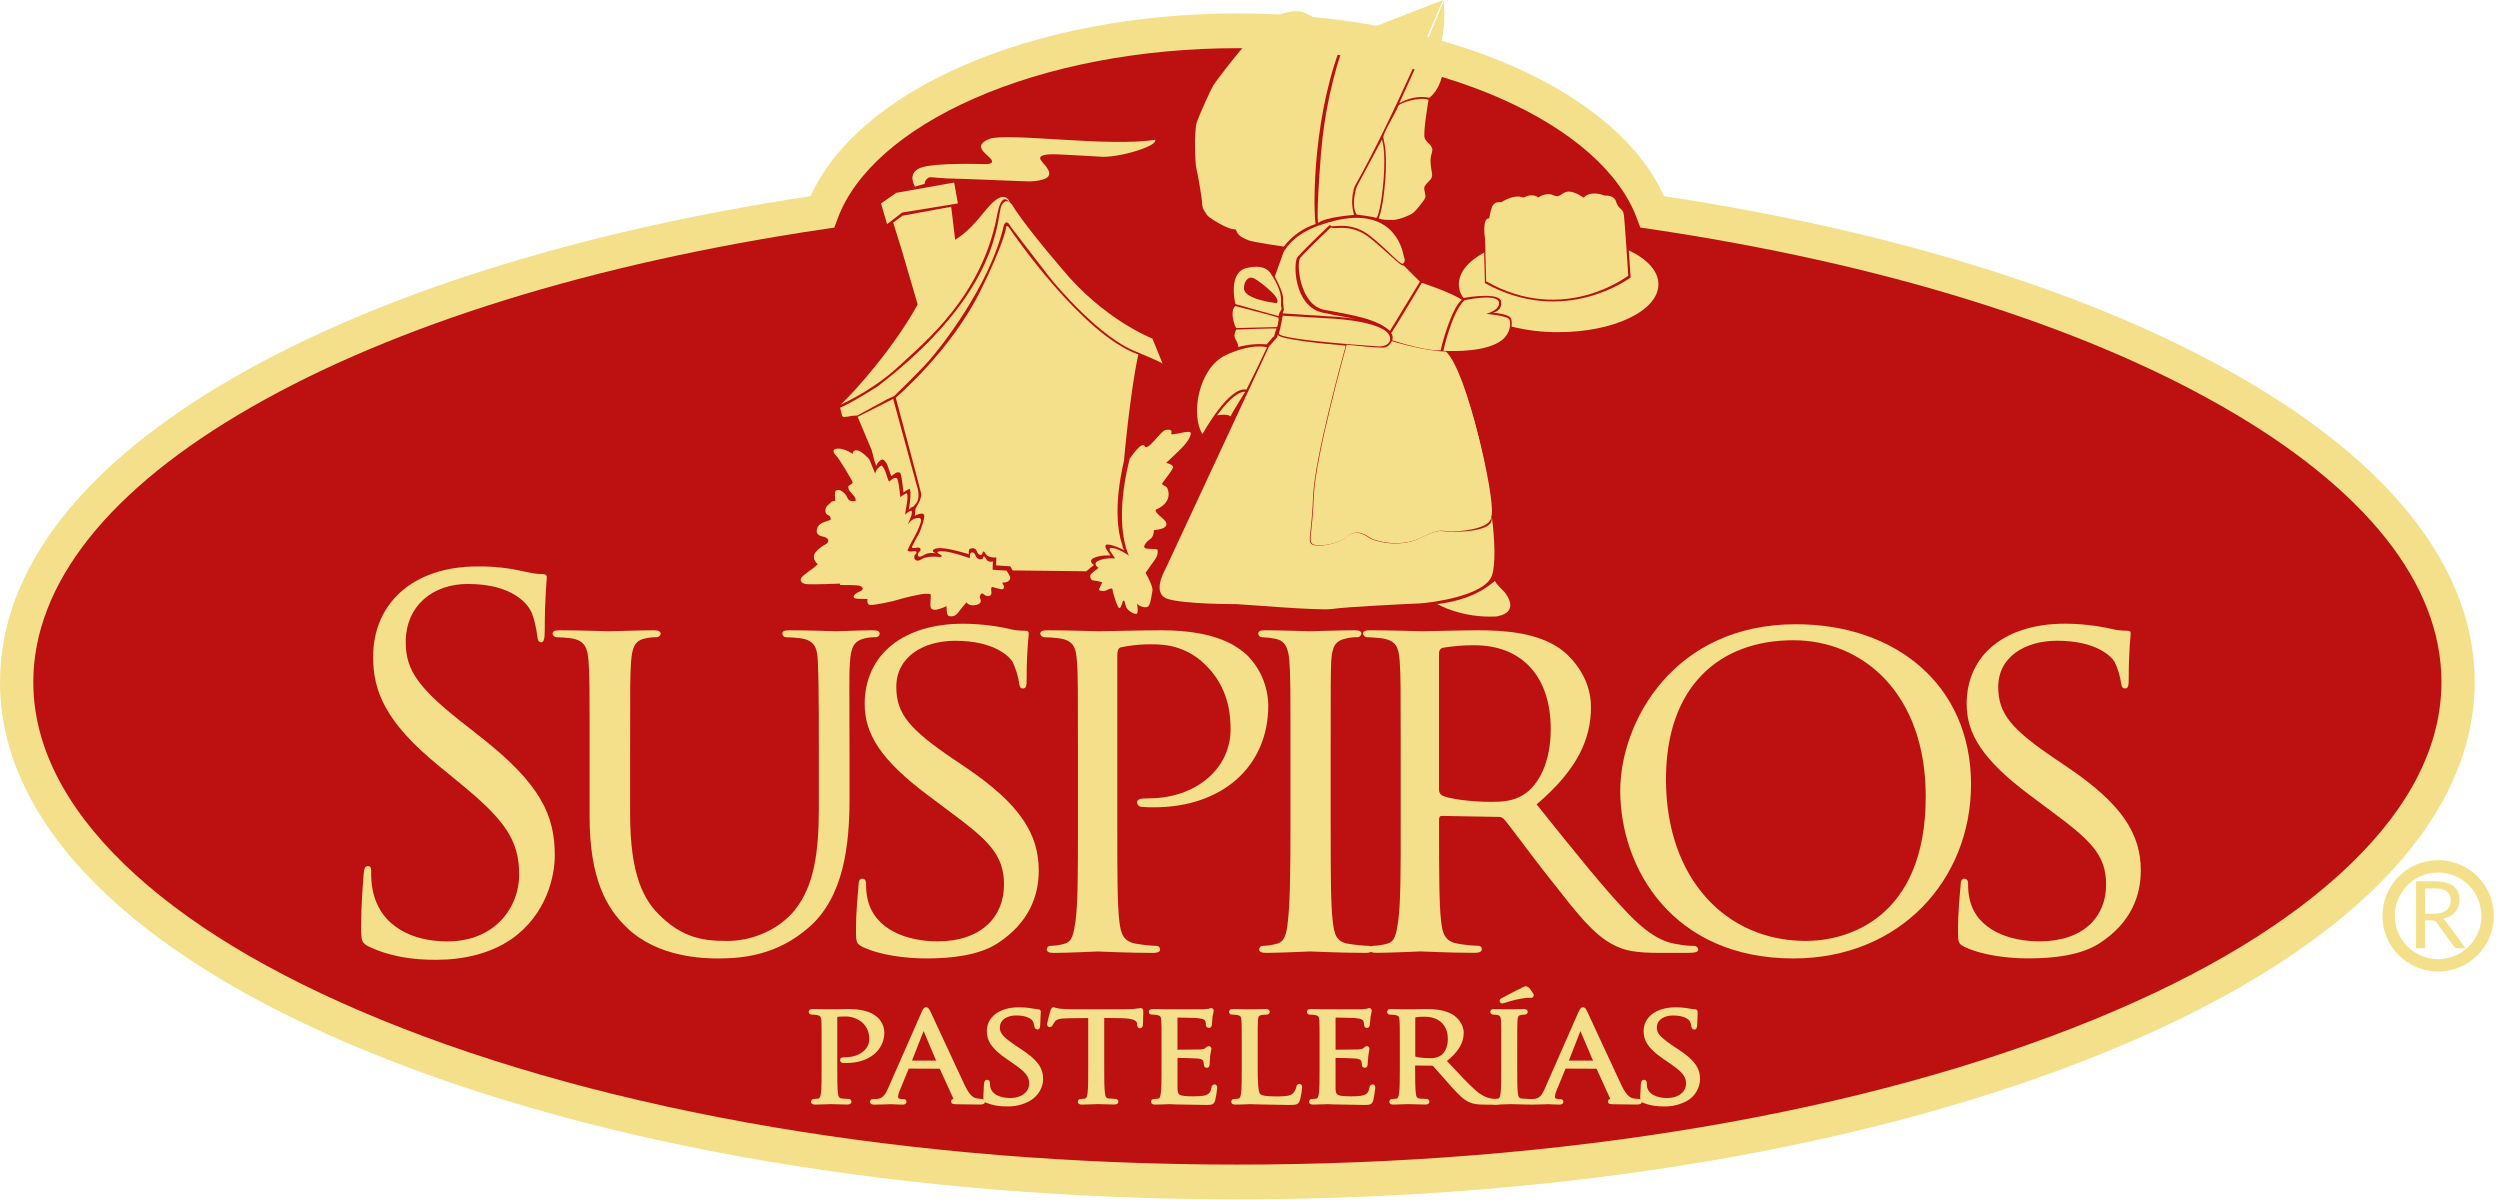 <?xml version="1.0" encoding="UTF-8"?>
<svg width="202px" height="97px" viewBox="0 0 202 97" version="1.1" xmlns="http://www.w3.org/2000/svg" xmlns:xlink="http://www.w3.org/1999/xlink">
    <!-- Generator: Sketch 47.1 (45422) - http://www.bohemiancoding.com/sketch -->
    <title>suspiros-pastelerias</title>
    <desc>Created with Sketch.</desc>
    <defs></defs>
    <g id="Page-1" stroke="none" stroke-width="1" fill="none" fill-rule="evenodd">
        <g id="suspiros-pastelerias">
            <path d="M98.551,3 C110.982,3 127.47,5.712 133.53,17.475 C148.69,19.051 167.176,25.194 175.22,29.566 C183.265,33.937 199,43.749 199,53.537 C199,63.326 185.591,94.274 104.197,95.935 C22.803,97.597 0.909,66.792 1,55.027 C1.091,43.262 15.643,32.579 26.834,27.94 C38.026,23.3 60.703,18.689 66.164,17.556 C67.406,9.004 86.119,3 98.551,3 Z" id="back" fill="#BD1010" fill-rule="nonzero"></path>
            <g id="gold" fill-rule="nonzero" fill="#F4E08B">
                <path d="M99.971,1.084 C91.84,1.084 83.901,2.607 77.626,5.387 C71.622,8.032 67.351,11.727 65.496,15.848 C46.775,18.685 30.715,23.721 19.009,30.436 C6.564,37.569 0,46.099 0,55.116 C0,66.516 10.554,77.127 29.743,84.981 C48.525,92.673 73.463,96.905 99.972,96.905 C126.481,96.905 151.428,92.67 170.211,84.981 C189.397,77.127 199.954,66.515 199.954,55.113 C199.954,46.099 193.382,37.562 180.947,30.436 C169.239,23.721 153.169,18.685 134.455,15.85 C132.596,11.727 128.33,8.032 122.326,5.389 C116.055,2.607 108.109,1.084 99.971,1.084 L99.971,1.084 Z M30.728,82.367 C21.833,78.724 14.857,74.501 10.016,69.804 C5.175,65.107 2.691,60.157 2.691,55.116 C2.691,47.184 8.786,39.502 20.309,32.896 C31.888,26.254 47.904,21.282 66.628,18.505 L67.411,18.391 L67.695,17.626 C69.081,13.91 72.982,10.481 78.675,7.973 C84.633,5.34 92.192,3.893 99.971,3.893 C107.75,3.893 115.321,5.34 121.276,7.966 C126.969,10.48 130.871,13.908 132.25,17.623 L132.539,18.388 L133.33,18.502 C152.051,21.281 168.066,26.252 179.651,32.893 C191.168,39.499 197.268,47.182 197.268,55.11 C197.268,60.152 194.8,65.104 189.941,69.801 C185.081,74.498 178.124,78.721 169.227,82.364 C150.75,89.93 126.162,94.098 99.976,94.098 C73.79,94.098 49.204,89.933 30.728,82.367 Z" id="Shape"></path>
                <path d="M29.789,76.476 C29.22,76.184 29.179,76.027 29.179,74.923 C29.179,72.903 29.341,71.28 29.379,70.636 C29.419,70.19 29.5,69.981 29.711,69.981 C29.954,69.981 29.991,70.115 29.991,70.43 C29.978,70.931 30.019,71.433 30.113,71.926 C30.726,74.924 33.409,76.066 36.136,76.066 C40.04,76.066 41.949,73.268 41.949,70.675 C41.949,67.879 40.771,66.253 37.274,63.374 L35.437,61.867 C31.125,58.341 30.148,55.838 30.148,53.078 C30.148,48.729 33.405,45.768 38.568,45.768 C39.841,45.752 41.112,45.889 42.353,46.177 C43.122,46.34 43.446,46.38 43.771,46.38 C44.095,46.38 44.181,46.458 44.181,46.665 C44.181,46.871 44.016,48.201 44.016,50.96 C44.016,51.608 43.935,51.898 43.736,51.898 C43.486,51.898 43.446,51.694 43.405,51.362 C43.362,50.871 43.121,49.777 42.878,49.337 C42.635,48.898 41.532,47.184 37.793,47.184 C34.985,47.184 32.783,48.926 32.783,51.891 C32.783,54.199 33.838,55.658 37.752,58.696 L38.887,59.591 C43.688,63.364 44.827,65.874 44.827,69.123 C44.827,70.783 44.174,73.862 41.367,75.85 C39.619,77.067 37.424,77.552 35.229,77.552 C33.328,77.561 31.454,77.278 29.789,76.476 Z" id="Shape"></path>
                <path d="M47.639,60.897 C47.639,55.546 47.639,54.576 47.56,53.477 C47.481,52.379 47.279,51.736 46.12,51.573 C45.723,51.521 45.324,51.491 44.924,51.486 C44.783,51.462 44.673,51.351 44.649,51.208 C44.649,51.005 44.804,50.926 45.204,50.926 C46.804,50.926 48.919,51.005 49.235,51.005 C49.552,51.005 51.75,50.926 52.787,50.926 C53.183,50.926 53.387,51.005 53.387,51.208 C53.356,51.363 53.226,51.478 53.071,51.486 C52.777,51.481 52.483,51.51 52.196,51.573 C51.274,51.732 51.074,52.344 50.989,53.477 C50.912,54.576 50.912,55.546 50.912,60.897 L50.912,65.72 C50.912,70.711 51.995,72.782 53.51,74.154 C55.223,75.732 56.745,76.03 58.744,76.03 C60.897,76.03 62.962,75.052 64.17,73.59 C65.81,71.609 66.163,68.767 66.163,65.235 L66.163,60.897 C66.163,55.546 66.129,54.576 66.083,53.477 C66.037,52.379 65.848,51.736 64.691,51.573 C64.293,51.521 63.893,51.492 63.492,51.486 C63.343,51.478 63.223,51.359 63.21,51.208 C63.21,51.005 63.37,50.926 63.771,50.926 C65.332,50.926 67.363,51.005 67.564,51.005 C67.802,51.005 69.479,50.926 70.522,50.926 C70.918,50.926 71.08,51.005 71.08,51.208 C71.065,51.359 70.944,51.477 70.795,51.486 C70.498,51.481 70.202,51.51 69.912,51.573 C68.962,51.773 68.758,52.344 68.679,53.477 C68.593,54.576 68.641,55.546 68.641,60.897 L68.641,64.588 C68.641,68.321 68.162,72.493 65.365,74.922 C62.813,77.161 60.091,77.443 58.017,77.443 C56.858,77.443 53.188,77.363 50.709,75.009 C48.995,73.389 47.639,70.998 47.639,65.965 L47.639,60.897 L47.639,60.897 Z" id="Shape"></path>
                <path d="M69.697,76.509 C69.206,76.264 69.162,76.142 69.162,75.211 C69.162,73.51 69.329,72.13 69.368,71.563 C69.368,71.203 69.449,70.998 69.655,70.998 C69.86,70.998 69.979,71.122 69.979,71.4 C69.968,71.822 70.009,72.243 70.102,72.655 C70.674,75.167 73.361,76.061 75.752,76.061 C79.293,76.061 81.123,74.07 81.123,71.479 C81.123,69.005 79.782,67.832 76.605,65.48 L74.989,64.268 C71.129,61.385 69.867,59.277 69.867,56.884 C69.867,52.83 73.074,50.398 77.79,50.398 C79.035,50.4 80.276,50.535 81.492,50.8 C81.904,50.911 82.328,50.965 82.754,50.961 C83.042,50.961 83.125,51.005 83.125,51.208 C83.005,52.421 82.948,53.639 82.953,54.859 C82.953,55.395 82.915,55.629 82.666,55.629 C82.417,55.629 82.382,55.466 82.343,55.183 C82.25,54.592 82.072,54.017 81.815,53.479 C81.574,53.077 80.393,51.776 77.176,51.776 C74.579,51.776 72.421,53.081 72.421,55.508 C72.421,57.696 73.521,58.952 77.055,61.347 L78.074,62.034 C82.425,64.993 83.931,67.384 83.931,70.341 C83.931,72.368 83.159,74.559 80.596,76.224 C79.092,77.199 76.849,77.441 74.9,77.441 C73.233,77.443 71.156,77.202 69.697,76.509 Z" id="Shape"></path>
                <path d="M87.098,60.897 C87.098,55.546 87.098,54.576 87.02,53.477 C86.941,52.301 86.74,51.736 85.561,51.573 C85.155,51.521 84.747,51.492 84.338,51.486 C84.194,51.464 84.08,51.352 84.053,51.208 C84.053,51.005 84.215,50.926 84.62,50.926 C86.244,50.926 88.483,51.005 88.773,51.005 C89.541,51.005 92.224,50.926 93.855,50.926 C98.45,50.926 100.078,52.344 100.691,52.868 C101.813,53.943 102.458,55.435 102.477,57.002 C102.477,61.95 98.736,65.23 93.249,65.23 C92.908,65.235 92.568,65.223 92.229,65.194 C92.049,65.186 91.899,65.052 91.868,64.871 C91.868,64.587 92.067,64.506 92.802,64.506 C96.67,64.506 99.429,62.067 99.429,58.948 C99.429,57.811 99.31,55.583 97.401,53.722 C95.527,51.862 93.374,52.064 92.555,52.064 C91.886,52.088 91.22,52.169 90.564,52.305 C90.36,52.348 90.278,52.59 90.278,52.957 L90.278,66.982 C90.278,70.308 90.278,73.026 90.443,74.443 C90.564,75.459 90.767,76.103 91.867,76.264 C92.389,76.353 92.917,76.408 93.446,76.429 C93.523,76.425 93.599,76.454 93.654,76.509 C93.709,76.563 93.74,76.639 93.739,76.717 C93.739,76.879 93.566,76.996 93.162,76.996 C91.214,76.996 88.848,76.879 88.691,76.879 C88.567,76.879 86.245,76.996 85.146,76.996 C84.782,76.996 84.581,76.913 84.581,76.717 C84.578,76.641 84.607,76.567 84.659,76.512 C84.712,76.458 84.784,76.427 84.86,76.429 C85.231,76.418 85.6,76.364 85.959,76.267 C86.659,76.106 86.74,75.463 86.899,74.446 C87.098,73.027 87.098,70.31 87.098,66.985 L87.098,60.897 L87.098,60.897 Z" id="Shape"></path>
                <path d="M107.519,66.982 C107.519,70.308 107.519,73.026 107.685,74.443 C107.817,75.459 107.93,76.103 108.986,76.264 C109.527,76.351 110.073,76.405 110.621,76.426 C110.696,76.425 110.768,76.455 110.821,76.51 C110.873,76.564 110.902,76.638 110.899,76.714 C110.899,76.877 110.737,76.993 110.332,76.993 C108.335,76.993 106.018,76.877 105.85,76.877 C105.649,76.877 103.415,76.993 102.315,76.993 C101.951,76.993 101.74,76.91 101.74,76.714 C101.738,76.637 101.768,76.562 101.822,76.508 C101.876,76.453 101.95,76.424 102.026,76.426 C102.399,76.415 102.768,76.36 103.129,76.264 C103.818,76.103 103.945,75.46 104.061,74.443 C104.231,73.025 104.269,70.308 104.269,66.982 L104.269,60.897 C104.269,55.546 104.269,54.576 104.185,53.477 C104.105,52.301 103.818,51.774 103.044,51.61 C102.684,51.537 102.318,51.496 101.951,51.486 C101.801,51.478 101.68,51.36 101.665,51.208 C101.665,51.005 101.825,50.926 102.236,50.926 C103.415,50.926 105.649,51.005 105.85,51.005 C106.016,51.005 108.332,50.926 109.433,50.926 C109.838,50.926 110.004,51.005 110.004,51.208 C109.974,51.352 109.861,51.462 109.718,51.486 C109.416,51.479 109.114,51.508 108.819,51.573 C107.84,51.773 107.64,52.259 107.56,53.477 C107.517,54.576 107.517,55.546 107.517,60.897 L107.517,66.981 L107.519,66.982 Z" id="Shape"></path>
                <path d="M113.175,60.897 C113.175,55.546 113.175,54.576 113.1,53.477 C113.02,52.301 112.812,51.736 111.626,51.573 C111.222,51.521 110.817,51.492 110.41,51.486 C110.268,51.462 110.156,51.351 110.128,51.208 C110.128,51.005 110.29,50.926 110.695,50.926 C112.322,50.926 114.725,51.005 114.932,51.005 C115.293,51.005 118.298,50.926 119.397,50.926 C121.676,50.926 124.202,51.127 126.071,52.424 C126.968,53.078 128.551,54.73 128.551,57.127 C128.551,59.68 127.496,62.155 124.158,64.993 C127.086,68.641 129.564,71.765 131.645,73.913 C133.548,75.861 134.73,76.191 135.63,76.306 C136.046,76.387 136.47,76.428 136.894,76.428 C137.059,76.425 137.199,76.549 137.217,76.716 C137.217,76.911 137.013,76.994 136.363,76.994 L134.121,76.994 C132.09,76.994 131.189,76.797 130.298,76.307 C128.754,75.503 127.452,73.838 125.42,71.239 C123.91,69.372 122.322,67.143 121.548,66.215 C121.431,66.066 121.249,65.988 121.063,66.006 L116.518,65.925 C116.349,65.925 116.277,66.003 116.277,66.212 L116.277,67.016 C116.277,70.341 116.277,73.021 116.442,74.439 C116.556,75.455 116.759,76.099 117.858,76.26 C118.381,76.348 118.909,76.402 119.44,76.422 C119.518,76.414 119.596,76.441 119.652,76.497 C119.708,76.552 119.737,76.631 119.731,76.71 C119.731,76.873 119.566,76.989 119.155,76.989 C117.206,76.989 114.936,76.873 114.77,76.873 C114.728,76.873 112.324,76.989 111.227,76.989 C110.858,76.989 110.657,76.906 110.657,76.71 C110.654,76.633 110.683,76.558 110.737,76.504 C110.79,76.449 110.864,76.42 110.94,76.422 C111.312,76.41 111.681,76.356 112.041,76.26 C112.736,76.099 112.813,75.456 112.972,74.439 C113.176,73.021 113.176,70.304 113.176,66.978 L113.176,60.897 L113.175,60.897 Z M116.273,63.82 C116.268,64.003 116.36,64.174 116.514,64.268 C117.042,64.548 118.868,64.789 120.456,64.789 C121.313,64.789 122.289,64.754 123.143,64.183 C124.367,63.38 125.299,61.544 125.299,58.915 C125.299,54.613 122.936,52.135 119.117,52.135 C118.258,52.132 117.4,52.202 116.552,52.344 C116.385,52.404 116.273,52.565 116.273,52.746 L116.273,63.818 L116.273,63.82 Z" id="Shape"></path>
                <path d="M145.106,50.437 C153.159,50.437 159.259,55.341 159.259,63.374 C159.259,71.082 153.532,77.442 144.904,77.442 C135.105,77.442 130.916,70.105 130.916,63.899 C130.914,58.342 135.225,50.437 145.106,50.437 Z M145.918,76.027 C149.132,76.027 155.598,74.323 155.598,64.346 C155.598,56.071 150.556,51.732 144.9,51.732 C138.92,51.732 134.61,55.464 134.61,62.966 C134.612,70.998 139.458,76.027 145.918,76.027 Z" id="Shape"></path>
                <path d="M158.734,76.509 C158.24,76.264 158.207,76.142 158.207,75.211 C158.207,73.51 158.37,72.13 158.415,71.563 C158.415,71.203 158.496,70.998 158.697,70.998 C158.899,70.998 159.023,71.122 159.023,71.4 C159.012,71.822 159.053,72.243 159.146,72.655 C159.713,75.167 162.398,76.061 164.802,76.061 C168.34,76.061 170.173,74.07 170.173,71.479 C170.173,69.005 168.828,67.832 165.656,65.48 L164.028,64.264 C160.163,61.381 158.906,59.273 158.906,56.88 C158.906,52.826 162.117,50.394 166.833,50.394 C168.078,50.397 169.318,50.532 170.535,50.796 C170.947,50.907 171.372,50.961 171.798,50.957 C172.076,50.957 172.16,51.001 172.16,51.204 C172.16,51.366 172.001,52.499 172.001,54.855 C172.001,55.39 171.963,55.625 171.714,55.625 C171.465,55.625 171.429,55.461 171.384,55.179 C171.292,54.587 171.114,54.013 170.857,53.475 C170.614,53.073 169.432,51.772 166.219,51.772 C163.615,51.772 161.457,53.077 161.457,55.504 C161.457,57.692 162.554,58.948 166.099,61.343 L167.117,62.03 C171.467,64.989 172.976,67.38 172.976,70.337 C172.976,72.364 172.202,74.555 169.637,76.22 C168.136,77.195 165.896,77.437 163.945,77.437 C162.266,77.443 160.198,77.202 158.734,76.509 Z" id="Shape"></path>
                <path d="M66.522,84.527 C66.522,82.998 66.522,82.722 66.502,82.411 C66.476,82.078 66.382,81.918 65.995,81.855 C65.862,81.829 65.727,81.816 65.591,81.818 C65.551,81.825 65.511,81.8 65.499,81.76 C65.499,81.709 65.553,81.686 65.684,81.686 C66.211,81.686 66.926,81.71 67.019,81.71 C67.283,81.71 67.963,81.686 68.505,81.686 C69.978,81.686 70.513,82.088 70.703,82.236 C71.056,82.523 71.27,82.951 71.289,83.411 C71.289,84.803 70.059,85.745 68.389,85.745 C68.338,85.745 68.207,85.745 68.142,85.745 C68.089,85.755 68.035,85.728 68.011,85.678 C68.011,85.592 68.08,85.586 68.335,85.586 C69.473,85.586 70.37,84.886 70.37,83.979 C70.392,83.399 70.149,82.841 69.711,82.469 C69.084,81.933 68.364,81.981 68.088,81.981 C67.917,81.972 67.746,81.993 67.582,82.043 C67.514,82.059 67.492,82.127 67.492,82.23 L67.492,86.256 C67.492,87.194 67.492,87.975 67.549,88.387 C67.582,88.669 67.653,88.884 68.009,88.922 C68.174,88.94 68.435,88.959 68.537,88.959 C68.608,88.959 68.63,88.993 68.63,89.019 C68.63,89.067 68.57,89.097 68.439,89.097 C67.786,89.097 67.052,89.066 66.989,89.066 C66.949,89.066 66.207,89.097 65.848,89.097 C65.723,89.097 65.666,89.077 65.666,89.019 C65.666,88.993 65.688,88.959 65.76,88.959 C65.879,88.955 65.998,88.943 66.116,88.922 C66.347,88.88 66.41,88.665 66.46,88.387 C66.512,87.975 66.512,87.195 66.512,86.256 L66.512,84.527 L66.522,84.527 Z" id="Shape"></path>
                <path d="M67.51,81.551 L66.798,81.551 L65.685,81.527 C65.467,81.527 65.346,81.601 65.346,81.759 C65.348,81.822 65.375,81.882 65.422,81.923 C65.469,81.965 65.531,81.984 65.593,81.977 L65.963,82.004 C66.278,82.057 66.332,82.146 66.359,82.418 C66.385,82.727 66.385,83.001 66.385,84.525 L66.385,86.252 C66.385,87.163 66.385,87.954 66.33,88.357 C66.274,88.657 66.225,88.748 66.104,88.77 L65.777,88.799 C65.715,88.792 65.653,88.812 65.605,88.853 C65.558,88.894 65.529,88.954 65.527,89.018 C65.527,89.169 65.649,89.252 65.866,89.252 L66.877,89.223 L67.009,89.215 L67.14,89.215 L68.459,89.247 C68.766,89.247 68.8,89.083 68.8,89.012 C68.798,88.949 68.771,88.89 68.724,88.849 C68.678,88.807 68.617,88.788 68.555,88.794 L68.04,88.762 C67.798,88.736 67.746,88.628 67.709,88.35 C67.651,87.948 67.651,87.157 67.651,86.246 L67.651,82.229 L67.66,82.163 C67.807,82.144 67.955,82.135 68.103,82.136 L68.163,82.136 C68.691,82.096 69.214,82.256 69.632,82.585 C70.036,82.928 70.259,83.443 70.235,83.977 C70.235,84.788 69.413,85.42 68.348,85.42 C68.115,85.42 67.876,85.42 67.876,85.674 C67.884,85.74 67.917,85.801 67.969,85.842 C68.021,85.883 68.088,85.901 68.153,85.892 L68.399,85.892 C70.202,85.892 71.456,84.874 71.456,83.409 C71.436,82.904 71.2,82.433 70.809,82.119 C70.599,81.961 70.046,81.526 68.521,81.526 L67.51,81.551 Z M67.746,81.854 C67.674,81.857 67.604,81.87 67.536,81.891 C67.471,81.907 67.343,81.977 67.343,82.228 L67.343,86.254 C67.343,87.22 67.343,87.985 67.403,88.405 C67.414,88.606 67.501,88.794 67.647,88.931 L67.14,88.916 L66.862,88.916 C66.862,88.916 66.628,88.925 66.403,88.931 C66.521,88.78 66.593,88.598 66.61,88.407 C66.67,87.985 66.67,87.221 66.67,86.254 L66.67,84.527 C66.67,82.994 66.67,82.713 66.649,82.396 C66.652,82.188 66.559,81.99 66.398,81.86 C66.575,81.86 66.794,81.86 66.794,81.86 L67.022,81.86 L67.746,81.854 Z M70.522,83.976 C70.546,83.348 70.281,82.744 69.805,82.343 C69.446,82.052 69.01,81.876 68.552,81.839 C69.947,81.846 70.451,82.241 70.614,82.366 C70.931,82.62 71.123,83.001 71.142,83.411 C71.142,84.31 70.575,85.018 69.691,85.359 C70.194,85.038 70.522,84.548 70.522,83.976 L70.522,83.976 Z" id="Shape"></path>
                <path d="M74.563,81.922 C74.695,81.597 74.75,81.546 74.817,81.546 C74.885,81.546 74.94,81.589 75.081,81.889 C75.263,82.266 77.115,86.318 77.83,87.812 C78.257,88.679 78.6,88.833 78.844,88.896 C78.999,88.933 79.159,88.953 79.318,88.953 C79.392,88.953 79.441,88.963 79.441,89.014 C79.441,89.064 79.333,89.091 79.205,89.091 C79.031,89.091 78.162,89.091 77.351,89.071 C77.127,89.06 76.995,89.06 76.995,89.007 C76.999,88.963 77.036,88.93 77.08,88.932 C77.15,88.914 77.221,88.822 77.15,88.664 L76.057,86.252 C76.035,86.213 75.994,86.188 75.95,86.185 L73.407,86.185 C73.354,86.187 73.306,86.219 73.283,86.267 L72.579,88.009 C72.481,88.214 72.425,88.436 72.414,88.664 C72.414,88.854 72.659,88.947 72.861,88.947 L72.978,88.947 C73.061,88.947 73.1,88.964 73.1,89.007 C73.1,89.05 73.024,89.085 72.919,89.085 C72.637,89.085 72.128,89.054 71.996,89.054 C71.864,89.054 71.218,89.085 70.664,89.085 C70.509,89.085 70.438,89.064 70.438,89.007 C70.438,88.949 70.48,88.947 70.541,88.947 C70.624,88.947 70.791,88.935 70.889,88.926 C71.432,88.868 71.665,88.494 71.875,88.007 L74.563,81.922 Z M75.79,85.849 C75.85,85.849 75.85,85.816 75.837,85.779 L74.715,83.131 C74.654,82.985 74.597,82.985 74.535,83.131 L73.504,85.779 C73.478,85.828 73.504,85.849 73.537,85.849 L75.79,85.849 Z" id="Shape"></path>
                <path d="M74.426,81.866 L71.75,87.951 C71.536,88.447 71.325,88.747 70.874,88.794 L70.544,88.803 C70.483,88.796 70.42,88.816 70.373,88.857 C70.326,88.899 70.298,88.958 70.297,89.022 C70.297,89.256 70.56,89.256 70.668,89.256 L71.735,89.229 L71.999,89.217 L72.294,89.233 L72.918,89.255 C73.2,89.255 73.245,89.103 73.245,89.02 C73.245,88.969 73.225,88.802 72.981,88.802 L72.864,88.802 C72.708,88.802 72.562,88.746 72.562,88.677 C72.575,88.469 72.627,88.266 72.715,88.077 L73.426,86.343 L75.931,86.354 C75.96,86.414 77.02,88.743 77.02,88.743 L77.027,88.799 C76.976,88.804 76.928,88.829 76.895,88.869 C76.862,88.908 76.846,88.96 76.85,89.012 L76.85,89.012 C76.85,89.209 77.052,89.213 77.289,89.225 L77.343,89.225 L79.205,89.247 C79.461,89.247 79.586,89.165 79.586,89.012 C79.586,88.945 79.561,88.794 79.322,88.794 L78.895,88.748 C78.732,88.704 78.409,88.626 77.972,87.735 L75.721,82.9 L75.222,81.822 C75.09,81.547 75.007,81.384 74.827,81.384 C74.646,81.384 74.563,81.554 74.426,81.866 Z M72.02,88.077 L74.699,81.993 C74.733,81.901 74.777,81.814 74.831,81.732 C74.876,81.808 74.916,81.887 74.951,81.969 L75.449,83.041 L77.699,87.885 C78.015,88.525 78.29,88.802 78.538,88.939 C77.988,88.939 77.351,88.929 77.351,88.929 L77.351,88.929 L77.3,88.929 C77.32,88.888 77.33,88.842 77.329,88.795 C77.326,88.73 77.31,88.666 77.28,88.608 L76.185,86.196 C76.14,86.106 76.048,86.05 75.949,86.053 L73.407,86.053 C73.297,86.048 73.195,86.113 73.152,86.216 L72.438,87.958 C72.337,88.185 72.278,88.43 72.262,88.679 C72.264,88.775 72.304,88.867 72.374,88.933 L71.999,88.918 L71.722,88.925 C71.722,88.925 71.528,88.925 71.378,88.932 C71.703,88.736 71.88,88.405 72.02,88.077 Z" id="Shape"></path>
                <path d="M74.399,83.08 L73.361,85.724 C73.33,85.786 73.333,85.859 73.368,85.917 C73.405,85.975 73.467,86.01 73.535,86.01 L75.788,86.01 C75.853,86.014 75.916,85.982 75.953,85.927 C75.99,85.873 75.997,85.804 75.972,85.743 L74.848,83.08 C74.822,82.969 74.733,82.885 74.622,82.868 C74.486,82.868 74.419,83.027 74.399,83.08 Z M74.626,83.309 C74.713,83.518 75.528,85.452 75.636,85.696 L73.69,85.696 C73.793,85.439 74.548,83.518 74.626,83.309 Z" id="Shape"></path>
                <path d="M79.776,88.969 C79.612,88.901 79.599,88.86 79.599,88.597 C79.599,88.104 79.651,87.715 79.659,87.557 C79.676,87.449 79.693,87.402 79.752,87.402 C79.811,87.402 79.838,87.434 79.838,87.504 C79.834,87.627 79.846,87.751 79.875,87.871 C80.049,88.597 80.827,88.866 81.62,88.866 C82.754,88.866 83.309,88.196 83.309,87.565 C83.309,86.889 82.958,86.504 81.945,85.803 L81.417,85.439 C80.169,84.59 79.887,83.976 79.887,83.307 C79.887,82.261 80.828,81.551 82.327,81.551 C82.694,81.549 83.06,81.578 83.423,81.638 C83.558,81.672 83.697,81.69 83.837,81.692 C83.93,81.692 83.949,81.71 83.949,81.76 C83.949,81.81 83.906,82.136 83.906,82.801 C83.906,82.956 83.881,83.026 83.826,83.026 C83.771,83.026 83.743,82.979 83.731,82.892 C83.708,82.723 83.657,82.558 83.581,82.406 C83.508,82.295 83.185,81.887 82.104,81.887 C81.289,81.887 80.654,82.307 80.654,83.022 C80.654,83.579 80.978,83.91 82.104,84.669 L82.427,84.887 C83.823,85.798 84.149,86.408 84.149,87.187 C84.125,87.874 83.743,88.495 83.147,88.818 C82.599,89.106 81.989,89.248 81.372,89.231 C80.829,89.248 80.287,89.16 79.776,88.969 Z" id="Shape"></path>
                <path d="M79.735,83.309 C79.735,84.011 80.015,84.665 81.342,85.569 L81.869,85.933 C82.877,86.625 83.158,86.981 83.158,87.567 C83.158,88.152 82.63,88.719 81.62,88.719 C81.292,88.719 80.219,88.66 80.015,87.836 L79.98,87.504 C79.991,87.437 79.972,87.369 79.927,87.319 C79.883,87.269 79.818,87.242 79.752,87.246 C79.62,87.246 79.531,87.343 79.51,87.544 C79.51,87.544 79.499,87.663 79.499,87.663 L79.454,88.601 C79.454,88.894 79.474,89.02 79.718,89.119 L79.718,89.119 C80.241,89.317 80.797,89.412 81.355,89.397 C81.997,89.416 82.633,89.266 83.201,88.961 C84.001,88.49 84.285,87.741 84.285,87.197 C84.285,86.271 83.815,85.629 82.49,84.762 L82.162,84.548 C81.052,83.794 80.79,83.499 80.79,83.031 C80.79,82.347 81.449,82.048 82.094,82.048 C83.073,82.048 83.375,82.398 83.445,82.497 C83.51,82.629 83.554,82.77 83.577,82.916 C83.576,83.057 83.683,83.174 83.821,83.184 C83.97,83.184 84.05,83.05 84.05,82.801 L84.09,81.846 L84.098,81.76 C84.098,81.682 84.066,81.542 83.834,81.542 L83.445,81.492 C83.075,81.42 82.699,81.386 82.323,81.39 C80.778,81.386 79.735,82.163 79.735,83.309 Z M83.459,87.567 C83.459,86.788 83.023,86.35 82.036,85.674 L81.508,85.312 C80.29,84.484 80.042,83.912 80.042,83.302 C80.042,82.328 80.941,81.694 82.338,81.694 C82.695,81.69 83.052,81.721 83.404,81.787 L83.81,81.832 C83.81,81.866 83.793,82.207 83.784,82.482 C83.764,82.424 83.74,82.368 83.713,82.313 C83.593,82.138 83.208,81.721 82.115,81.721 C81.169,81.721 80.51,82.257 80.51,83.017 C80.51,83.66 80.893,84.027 82.015,84.793 L82.352,85.009 C83.734,85.915 84.005,86.493 84.005,87.182 C83.981,87.811 83.63,88.379 83.082,88.673 C82.556,88.95 81.97,89.086 81.378,89.069 C80.856,89.084 80.335,88.997 79.846,88.813 L79.775,88.78 L79.775,88.78 C79.775,88.767 79.763,88.585 79.763,88.585 C79.763,88.585 79.775,88.275 79.794,88.005 C80.011,88.634 80.674,89.012 81.64,89.012 C82.825,89.023 83.454,88.294 83.454,87.565 L83.459,87.567 Z" id="Shape"></path>
                <path d="M89.065,86.255 C89.065,87.193 89.065,87.974 89.13,88.385 C89.159,88.668 89.234,88.882 89.582,88.921 C89.747,88.939 90.009,88.957 90.117,88.957 C90.138,88.953 90.159,88.956 90.177,88.968 C90.194,88.979 90.207,88.997 90.211,89.018 C90.211,89.066 90.15,89.095 90.022,89.095 C89.372,89.095 88.626,89.064 88.572,89.064 C88.518,89.064 87.767,89.095 87.415,89.095 C87.283,89.095 87.235,89.075 87.235,89.018 C87.235,88.992 87.25,88.957 87.329,88.957 C87.445,88.953 87.561,88.941 87.676,88.921 C87.912,88.878 87.97,88.664 88.015,88.385 C88.073,87.974 88.073,87.194 88.073,86.255 L88.073,82.102 L86.328,82.119 C85.597,82.13 85.317,82.199 85.127,82.434 C85.052,82.528 84.985,82.629 84.928,82.735 C84.918,82.792 84.87,82.833 84.813,82.833 C84.793,82.83 84.776,82.819 84.764,82.802 C84.753,82.785 84.749,82.764 84.753,82.743 C84.753,82.648 84.986,81.806 85.016,81.727 C85.036,81.67 85.088,81.546 85.134,81.546 C85.306,81.598 85.483,81.636 85.661,81.66 C86.005,81.686 86.452,81.705 86.592,81.705 L91.016,81.705 C91.409,81.706 91.802,81.674 92.19,81.61 C92.241,81.61 92.241,81.67 92.241,81.727 C92.241,82.021 92.21,82.694 92.21,82.798 C92.21,82.903 92.171,82.932 92.127,82.932 C92.082,82.932 92.047,82.904 92.03,82.766 L92.022,82.654 C91.974,82.359 91.701,82.135 90.572,82.118 L89.086,82.1 L89.086,86.254 L89.065,86.255 Z" id="Shape"></path>
                <path d="M84.877,81.654 C84.766,82.012 84.674,82.376 84.603,82.743 C84.595,82.806 84.614,82.868 84.654,82.916 C84.694,82.963 84.752,82.992 84.813,82.994 C84.928,82.99 85.027,82.913 85.061,82.802 L85.245,82.528 C85.376,82.367 85.572,82.288 86.33,82.276 C86.33,82.276 87.676,82.258 87.927,82.258 L87.927,86.251 C87.927,87.162 87.927,87.952 87.873,88.356 C87.822,88.656 87.773,88.747 87.653,88.768 L87.329,88.798 C87.268,88.791 87.207,88.811 87.161,88.853 C87.115,88.894 87.089,88.954 87.089,89.016 C87.089,89.168 87.194,89.251 87.415,89.251 L88.38,89.224 L88.572,89.212 L88.713,89.212 L90.032,89.244 C90.334,89.244 90.365,89.081 90.365,89.01 C90.365,88.947 90.339,88.888 90.293,88.847 C90.248,88.805 90.187,88.785 90.127,88.791 L89.614,88.759 C89.375,88.734 89.314,88.625 89.284,88.348 C89.221,87.946 89.221,87.154 89.221,86.243 L89.221,82.25 C89.469,82.25 90.56,82.268 90.56,82.268 C91.809,82.288 91.848,82.569 91.871,82.679 L91.871,82.776 C91.884,82.856 91.896,83.085 92.113,83.085 C92.257,83.07 92.361,82.94 92.348,82.794 L92.361,82.493 L92.378,81.718 C92.378,81.484 92.247,81.451 92.177,81.451 L92.026,81.471 C91.689,81.527 91.347,81.552 91.005,81.546 L86.575,81.546 L85.652,81.507 L85.279,81.424 L85.118,81.382 C84.978,81.386 84.915,81.554 84.877,81.654 Z M85.14,81.788 C85.147,81.766 85.159,81.746 85.173,81.728 L85.173,81.728 L85.628,81.823 L85.628,81.823 L86.568,81.871 L90.993,81.871 C91.352,81.877 91.711,81.85 92.066,81.789 L92.066,81.789 C92.066,81.871 92.046,82.347 92.046,82.438 C91.868,82.134 91.412,81.99 90.539,81.981 L88.9,81.954 L88.9,86.259 C88.9,87.225 88.9,87.99 88.968,88.411 C88.975,88.611 89.06,88.799 89.204,88.936 L88.704,88.921 L88.568,88.921 L88.37,88.921 L87.96,88.933 C88.075,88.782 88.145,88.6 88.162,88.409 C88.223,87.987 88.223,87.224 88.223,86.256 L88.223,81.95 L86.326,81.977 C85.628,81.977 85.252,82.041 85.007,82.341 C84.999,82.357 84.989,82.371 84.977,82.384 C85.049,82.128 85.126,81.846 85.14,81.788 Z" id="Shape"></path>
                <path d="M93.997,84.527 C93.997,82.998 93.997,82.722 93.972,82.411 C93.956,82.078 93.855,81.918 93.466,81.852 C93.336,81.829 93.203,81.817 93.071,81.818 C93.03,81.826 92.99,81.801 92.978,81.76 C92.978,81.709 93.036,81.682 93.162,81.682 C93.689,81.682 94.44,81.712 94.498,81.712 C94.583,81.712 96.928,81.712 97.198,81.712 C97.367,81.704 97.536,81.686 97.702,81.656 C97.757,81.634 97.813,81.617 97.871,81.605 C97.905,81.605 97.918,81.641 97.918,81.694 C97.918,81.748 97.86,81.879 97.827,82.154 C97.818,82.256 97.79,82.69 97.771,82.801 C97.766,82.853 97.731,82.898 97.682,82.915 C97.614,82.915 97.591,82.861 97.591,82.781 C97.59,82.661 97.565,82.543 97.519,82.433 C97.434,82.277 97.321,82.155 96.678,82.096 C96.481,82.082 95.192,82.067 95.063,82.067 C95.018,82.067 94.994,82.096 94.994,82.166 L94.994,84.87 C94.994,84.931 95.003,84.97 95.063,84.97 C95.216,84.97 96.668,84.97 96.941,84.945 C97.214,84.919 97.388,84.902 97.49,84.811 C97.537,84.751 97.601,84.706 97.673,84.683 C97.692,84.684 97.71,84.694 97.721,84.71 C97.733,84.725 97.737,84.745 97.732,84.764 C97.732,84.824 97.673,84.988 97.636,85.31 C97.614,85.505 97.59,85.864 97.59,85.936 C97.59,86.008 97.59,86.122 97.503,86.122 C97.48,86.124 97.458,86.115 97.443,86.098 C97.428,86.081 97.421,86.058 97.424,86.035 C97.43,85.925 97.411,85.814 97.368,85.712 C97.333,85.578 97.225,85.414 96.759,85.369 C96.44,85.34 95.275,85.328 95.072,85.328 C95.053,85.323 95.033,85.327 95.017,85.339 C95.001,85.352 94.993,85.371 94.993,85.391 L94.993,86.254 C94.993,86.586 94.981,87.727 94.993,87.928 C95.027,88.605 95.204,88.732 96.36,88.732 C96.667,88.732 97.188,88.732 97.488,88.624 C97.789,88.515 97.941,88.321 98.026,87.912 C98.042,87.81 98.073,87.765 98.132,87.765 C98.191,87.765 98.202,87.844 98.202,87.912 C98.168,88.231 98.115,88.547 98.042,88.86 C97.967,89.127 97.869,89.127 97.411,89.127 C95.628,89.127 94.837,89.066 94.497,89.066 C94.439,89.066 93.693,89.097 93.343,89.097 C93.212,89.097 93.155,89.077 93.155,89.014 C93.155,88.993 93.175,88.957 93.246,88.957 C93.366,88.953 93.486,88.941 93.604,88.921 C93.835,88.878 93.897,88.664 93.941,88.385 C94,87.974 94,87.194 94,86.255 L94,84.527 L93.997,84.527 Z" id="Shape"></path>
                <path d="M97.723,81.481 L97.68,81.507 L97.196,81.551 L94.344,81.551 L93.158,81.528 C92.94,81.528 92.824,81.602 92.824,81.76 C92.825,81.823 92.852,81.882 92.898,81.923 C92.944,81.965 93.005,81.985 93.067,81.978 L93.44,82.005 C93.756,82.059 93.804,82.147 93.827,82.419 C93.852,82.729 93.852,83.002 93.852,84.527 L93.852,86.254 C93.852,87.165 93.852,87.955 93.789,88.358 C93.742,88.659 93.699,88.75 93.572,88.771 L93.243,88.801 C93.183,88.795 93.123,88.814 93.077,88.854 C93.031,88.895 93.004,88.952 93.001,89.014 C93.001,89.17 93.113,89.252 93.342,89.252 L94.302,89.225 L94.496,89.213 L94.939,89.236 L97.411,89.279 C97.883,89.279 98.07,89.279 98.186,88.92 C98.262,88.589 98.316,88.254 98.349,87.916 C98.349,87.663 98.227,87.618 98.133,87.618 C97.993,87.625 97.884,87.743 97.884,87.885 C97.81,88.245 97.699,88.389 97.449,88.478 C97.162,88.582 96.658,88.582 96.361,88.582 C95.175,88.582 95.175,88.448 95.142,87.919 L95.142,85.481 C95.445,85.481 96.46,85.499 96.754,85.526 C97.164,85.561 97.213,85.702 97.238,85.766 L97.278,86.034 C97.273,86.098 97.295,86.161 97.338,86.207 C97.381,86.254 97.441,86.28 97.504,86.279 C97.611,86.279 97.742,86.219 97.742,85.935 L97.781,85.329 L97.852,84.907 L97.884,84.762 C97.889,84.702 97.869,84.642 97.829,84.597 C97.789,84.552 97.733,84.526 97.673,84.525 C97.57,84.539 97.476,84.592 97.409,84.673 C97.333,84.749 97.196,84.779 96.931,84.796 C96.738,84.804 95.895,84.808 95.139,84.817 L95.139,82.22 C95.442,82.229 96.493,82.237 96.666,82.253 C97.284,82.307 97.338,82.418 97.387,82.504 C97.419,82.589 97.435,82.68 97.434,82.772 C97.425,82.844 97.446,82.917 97.493,82.972 C97.54,83.027 97.608,83.059 97.68,83.06 C97.803,83.054 97.903,82.958 97.916,82.833 C97.916,82.833 97.955,82.36 97.955,82.36 L97.967,82.161 C97.967,82.167 98.038,81.847 98.038,81.847 L98.063,81.686 C98.072,81.628 98.056,81.568 98.018,81.523 C97.981,81.477 97.926,81.45 97.868,81.448 L97.723,81.481 Z M97.736,81.808 L97.736,81.798 C97.736,81.859 97.665,82.135 97.665,82.135 C97.665,82.135 97.651,82.375 97.651,82.383 C97.652,82.373 97.648,82.363 97.641,82.356 C97.519,82.124 97.339,82.004 96.682,81.944 C96.471,81.917 95.139,81.909 95.053,81.909 C94.99,81.909 94.929,81.937 94.887,81.986 C94.845,82.034 94.825,82.099 94.833,82.163 L94.833,84.87 C94.823,84.934 94.842,84.999 94.885,85.048 C94.928,85.096 94.99,85.122 95.053,85.119 C95.43,85.119 96.682,85.119 96.939,85.095 C97.223,85.077 97.4,85.056 97.541,84.945 C97.52,85.068 97.482,85.293 97.482,85.293 C97.482,85.293 97.469,85.427 97.458,85.57 C97.346,85.356 97.134,85.243 96.765,85.213 C96.43,85.178 95.241,85.16 95.067,85.16 C95.006,85.157 94.946,85.179 94.902,85.222 C94.858,85.265 94.834,85.325 94.835,85.387 L94.835,86.25 L94.835,86.68 L94.835,87.934 C94.875,88.764 95.217,88.884 96.353,88.884 C96.67,88.884 97.198,88.884 97.54,88.767 C97.722,88.709 97.878,88.588 97.982,88.425 C97.954,88.588 97.92,88.746 97.901,88.827 C97.856,88.971 97.856,88.971 97.407,88.971 L94.953,88.932 L94.492,88.917 L94.291,88.917 L93.877,88.929 C93.993,88.778 94.063,88.596 94.08,88.405 C94.146,87.983 94.146,87.22 94.146,86.252 L94.146,84.527 C94.146,82.994 94.146,82.713 94.12,82.396 C94.125,82.184 94.03,81.981 93.864,81.851 C94.083,81.859 94.327,81.865 94.327,81.865 L94.501,81.865 L97.21,81.865 L97.738,81.812 L97.738,81.812 L97.736,81.808 Z" id="Shape"></path>
                <path d="M101.481,86.278 C101.481,87.715 101.525,88.345 101.736,88.522 C101.927,88.675 102.236,88.746 103.158,88.746 C103.781,88.746 104.305,88.746 104.588,88.45 C104.743,88.287 104.849,88.082 104.891,87.86 C104.903,87.782 104.927,87.738 104.994,87.738 C105.061,87.738 105.074,87.773 105.074,87.881 C105.047,88.213 104.986,88.542 104.893,88.861 C104.808,89.086 104.774,89.129 104.148,89.129 C102.45,89.129 101.668,89.067 100.984,89.067 C100.875,89.067 100.179,89.098 99.826,89.098 C99.694,89.098 99.637,89.078 99.637,89.015 C99.65,88.974 99.691,88.949 99.732,88.959 C99.85,88.955 99.967,88.943 100.083,88.922 C100.327,88.88 100.381,88.665 100.434,88.387 C100.486,87.975 100.486,87.195 100.486,86.256 L100.486,84.527 C100.486,82.998 100.486,82.722 100.465,82.411 C100.444,82.078 100.348,81.918 99.962,81.852 C99.827,81.828 99.691,81.817 99.554,81.818 C99.513,81.826 99.473,81.801 99.462,81.76 C99.462,81.709 99.519,81.682 99.648,81.682 C100.175,81.682 100.931,81.712 100.985,81.712 C101.039,81.712 101.908,81.682 102.26,81.682 C102.392,81.682 102.448,81.709 102.448,81.76 C102.436,81.802 102.394,81.827 102.352,81.818 C102.222,81.82 102.093,81.832 101.964,81.852 C101.626,81.895 101.525,82.064 101.503,82.411 C101.481,82.722 101.481,82.999 101.481,84.527 L101.481,86.278 L101.481,86.278 Z" id="Shape"></path>
                <path d="M101.201,81.551 L100.829,81.551 L99.643,81.528 L99.45,81.551 C99.364,81.583 99.308,81.667 99.309,81.76 C99.309,81.822 99.335,81.882 99.381,81.923 C99.426,81.965 99.487,81.985 99.548,81.978 L99.921,82.005 C100.237,82.059 100.29,82.147 100.303,82.419 C100.332,82.729 100.332,83.002 100.332,84.527 L100.332,86.254 C100.332,87.165 100.332,87.955 100.278,88.358 C100.221,88.659 100.174,88.75 100.054,88.771 L99.727,88.801 C99.667,88.794 99.606,88.813 99.56,88.853 C99.514,88.894 99.487,88.952 99.485,89.014 C99.485,89.17 99.597,89.252 99.821,89.252 L100.69,89.231 L100.978,89.215 L101.864,89.24 L104.141,89.282 C104.767,89.282 104.904,89.247 105.027,88.914 C105.12,88.576 105.181,88.229 105.21,87.879 C105.21,87.68 105.139,87.579 104.989,87.579 C104.922,87.579 104.858,87.606 104.812,87.654 C104.765,87.702 104.739,87.767 104.74,87.835 C104.698,88.024 104.607,88.198 104.476,88.338 C104.224,88.589 103.685,88.589 103.151,88.589 C102.24,88.589 101.964,88.521 101.833,88.399 C101.641,88.243 101.622,87.264 101.622,86.275 L101.622,84.527 C101.622,83.002 101.622,82.729 101.645,82.419 C101.669,82.11 101.731,82.04 101.985,82.005 L102.347,81.978 C102.409,81.986 102.471,81.967 102.518,81.925 C102.565,81.883 102.593,81.823 102.595,81.76 C102.595,81.602 102.475,81.528 102.256,81.528 L101.201,81.551 Z M100.566,88.407 C100.635,87.985 100.635,87.221 100.635,86.254 L100.635,84.527 C100.635,82.994 100.635,82.713 100.606,82.396 C100.61,82.185 100.517,81.984 100.355,81.851 C100.571,81.859 100.807,81.865 100.807,81.865 L100.98,81.865 L101.206,81.865 C101.206,81.865 101.409,81.865 101.581,81.856 C101.431,81.997 101.347,82.195 101.349,82.402 C101.326,82.718 101.326,82.999 101.326,84.532 L101.326,86.283 C101.326,87.932 101.395,88.436 101.644,88.645 C101.893,88.854 102.248,88.913 103.154,88.913 C103.771,88.913 104.352,88.913 104.686,88.57 C104.753,88.497 104.812,88.415 104.86,88.328 C104.835,88.495 104.796,88.661 104.744,88.822 C104.693,88.968 104.688,88.98 104.142,88.98 L101.869,88.947 L100.98,88.926 L100.686,88.933 C100.686,88.933 100.517,88.94 100.365,88.94 C100.484,88.787 100.554,88.601 100.566,88.407 Z" id="Shape"></path>
                <path d="M106.773,84.527 C106.773,82.998 106.773,82.722 106.75,82.411 C106.721,82.078 106.629,81.918 106.236,81.852 C106.105,81.829 105.973,81.817 105.84,81.818 C105.799,81.827 105.759,81.801 105.748,81.76 C105.748,81.709 105.794,81.682 105.935,81.682 C106.463,81.682 107.208,81.712 107.263,81.712 C107.347,81.712 109.698,81.712 109.968,81.712 C110.138,81.704 110.307,81.685 110.475,81.656 C110.527,81.632 110.583,81.615 110.639,81.605 C110.674,81.605 110.687,81.641 110.687,81.694 C110.687,81.748 110.632,81.879 110.592,82.154 C110.579,82.256 110.558,82.69 110.533,82.801 C110.531,82.852 110.499,82.897 110.452,82.915 C110.381,82.915 110.36,82.861 110.36,82.781 C110.356,82.662 110.332,82.544 110.29,82.433 C110.204,82.277 110.079,82.155 109.458,82.096 C109.243,82.082 107.959,82.067 107.837,82.067 C107.78,82.067 107.763,82.096 107.763,82.166 L107.763,84.87 C107.763,84.931 107.776,84.97 107.837,84.97 C107.987,84.97 109.436,84.97 109.714,84.945 C109.992,84.919 110.157,84.902 110.262,84.811 C110.306,84.751 110.366,84.707 110.435,84.683 C110.475,84.683 110.497,84.704 110.497,84.764 C110.497,84.824 110.435,84.988 110.403,85.31 C110.381,85.505 110.361,85.864 110.361,85.936 C110.361,86.008 110.361,86.122 110.274,86.122 C110.251,86.124 110.229,86.115 110.212,86.099 C110.196,86.082 110.188,86.059 110.19,86.035 C110.195,85.926 110.179,85.816 110.144,85.712 C110.102,85.578 109.993,85.414 109.531,85.369 C109.21,85.34 108.041,85.328 107.843,85.328 C107.78,85.328 107.763,85.352 107.763,85.391 L107.763,86.254 C107.763,86.586 107.753,87.727 107.763,87.928 C107.798,88.605 107.974,88.732 109.131,88.732 C109.437,88.732 109.956,88.732 110.262,88.624 C110.568,88.515 110.709,88.321 110.79,87.912 C110.811,87.81 110.837,87.765 110.895,87.765 C110.953,87.765 110.965,87.844 110.965,87.912 C110.934,88.231 110.883,88.548 110.811,88.86 C110.729,89.127 110.635,89.127 110.177,89.127 C108.397,89.127 107.602,89.066 107.258,89.066 C107.201,89.066 106.456,89.097 106.103,89.097 C105.971,89.097 105.914,89.077 105.914,89.014 C105.914,88.993 105.938,88.957 106.013,88.957 C106.13,88.954 106.247,88.942 106.363,88.921 C106.599,88.878 106.662,88.664 106.704,88.385 C106.77,87.974 106.77,87.194 106.77,86.255 L106.77,84.527 L106.773,84.527 Z" id="Shape"></path>
                <path d="M110.492,81.481 L110.452,81.507 L109.966,81.551 L107.111,81.551 L105.934,81.528 L105.736,81.551 C105.636,81.593 105.581,81.703 105.606,81.81 C105.632,81.917 105.731,81.989 105.839,81.978 L106.211,82.005 C106.523,82.059 106.581,82.147 106.599,82.419 C106.622,82.729 106.622,83.002 106.622,84.527 L106.622,86.254 C106.622,87.165 106.622,87.955 106.564,88.358 C106.512,88.659 106.465,88.75 106.347,88.771 L106.018,88.801 C105.957,88.793 105.896,88.812 105.849,88.852 C105.802,88.893 105.774,88.951 105.772,89.014 C105.772,89.17 105.887,89.252 106.108,89.252 L107.073,89.225 L107.264,89.213 L107.715,89.236 L110.183,89.279 C110.651,89.279 110.842,89.279 110.956,88.92 C111.033,88.589 111.089,88.254 111.122,87.916 C111.122,87.663 110.999,87.618 110.899,87.618 C110.759,87.625 110.65,87.743 110.65,87.885 C110.576,88.245 110.467,88.389 110.218,88.478 C109.929,88.582 109.427,88.582 109.131,88.582 C107.945,88.582 107.933,88.448 107.913,87.919 L107.913,85.481 C108.216,85.481 109.231,85.499 109.516,85.526 C109.929,85.561 109.978,85.702 110.007,85.766 L110.042,86.034 C110.039,86.098 110.062,86.161 110.106,86.207 C110.15,86.254 110.211,86.28 110.274,86.279 C110.382,86.279 110.509,86.219 110.509,85.935 L110.558,85.329 L110.625,84.907 L110.647,84.762 C110.654,84.702 110.634,84.641 110.594,84.595 C110.553,84.55 110.495,84.525 110.435,84.525 C110.336,84.539 110.247,84.592 110.186,84.673 C110.1,84.749 109.968,84.779 109.701,84.796 C109.512,84.804 108.663,84.808 107.914,84.817 L107.914,82.22 C108.218,82.229 109.264,82.237 109.436,82.253 C110.049,82.307 110.115,82.418 110.158,82.504 C110.193,82.589 110.213,82.679 110.215,82.772 C110.215,82.986 110.335,83.06 110.454,83.06 C110.573,83.053 110.668,82.955 110.674,82.833 C110.682,82.833 110.726,82.36 110.726,82.36 L110.738,82.161 C110.738,82.167 110.808,81.847 110.808,81.847 L110.835,81.686 C110.843,81.628 110.827,81.568 110.79,81.523 C110.752,81.477 110.698,81.45 110.639,81.448 L110.492,81.481 Z M110.509,81.808 L110.509,81.798 C110.497,81.859 110.44,82.135 110.44,82.135 C110.44,82.135 110.426,82.375 110.426,82.383 C110.419,82.376 110.414,82.366 110.413,82.356 C110.293,82.124 110.116,82.004 109.457,81.944 C109.238,81.917 107.918,81.909 107.833,81.909 C107.768,81.907 107.706,81.935 107.663,81.984 C107.619,82.033 107.599,82.098 107.607,82.163 L107.607,84.87 C107.597,84.935 107.617,85.001 107.661,85.049 C107.705,85.098 107.768,85.123 107.833,85.119 C108.211,85.119 109.457,85.119 109.713,85.095 C109.992,85.077 110.17,85.056 110.31,84.945 C110.293,85.068 110.25,85.293 110.25,85.293 C110.25,85.293 110.243,85.427 110.231,85.57 C110.124,85.356 109.913,85.243 109.537,85.213 C109.198,85.178 108.013,85.16 107.838,85.16 C107.777,85.157 107.717,85.179 107.673,85.222 C107.629,85.265 107.605,85.325 107.606,85.387 L107.606,86.25 L107.606,86.68 L107.606,87.934 C107.651,88.764 107.992,88.884 109.125,88.884 C109.452,88.884 109.971,88.884 110.299,88.767 C110.484,88.712 110.643,88.59 110.746,88.425 C110.72,88.588 110.69,88.746 110.667,88.827 C110.626,88.971 110.626,88.971 110.174,88.971 L107.715,88.932 L107.255,88.917 L107.059,88.917 L106.646,88.929 C106.761,88.777 106.831,88.596 106.85,88.405 C106.911,87.983 106.911,87.22 106.911,86.252 L106.911,84.527 C106.911,82.994 106.911,82.713 106.886,82.396 C106.889,82.185 106.797,81.984 106.635,81.851 C106.85,81.859 107.089,81.865 107.089,81.865 L107.254,81.865 L109.966,81.865 L110.493,81.812 L110.493,81.812 L110.509,81.808 Z" id="Shape"></path>
                <path d="M113.264,84.527 C113.264,82.998 113.264,82.722 113.233,82.411 C113.213,82.078 113.117,81.918 112.733,81.852 C112.6,81.829 112.465,81.817 112.33,81.818 C112.287,81.828 112.245,81.802 112.233,81.76 C112.233,81.709 112.291,81.682 112.419,81.682 C112.947,81.682 113.702,81.712 113.752,81.712 C113.884,81.712 114.784,81.682 115.151,81.682 C115.891,81.682 116.678,81.743 117.307,82.12 C117.602,82.293 118.125,82.774 118.125,83.448 C118.125,84.176 117.756,84.904 116.691,85.714 C117.668,86.741 118.467,87.619 119.144,88.227 C119.789,88.786 120.294,88.897 120.587,88.937 C120.74,88.954 120.895,88.962 121.049,88.961 C121.091,88.958 121.131,88.98 121.151,89.018 C121.151,89.082 121.082,89.101 120.869,89.101 L120.033,89.101 C119.374,89.101 119.073,89.051 118.77,88.912 C118.258,88.685 117.847,88.211 117.18,87.47 C116.674,86.934 116.125,86.279 115.887,86.021 C115.847,85.976 115.789,85.954 115.731,85.962 L114.293,85.941 C114.269,85.936 114.245,85.942 114.227,85.959 C114.21,85.975 114.201,85.999 114.204,86.023 L114.204,86.259 C114.204,87.197 114.204,87.978 114.268,88.389 C114.298,88.672 114.369,88.886 114.725,88.925 C114.894,88.943 115.15,88.961 115.259,88.961 C115.299,88.954 115.338,88.978 115.35,89.018 C115.35,89.07 115.289,89.101 115.163,89.101 C114.504,89.101 113.775,89.07 113.703,89.07 C113.703,89.07 112.952,89.101 112.601,89.101 C112.469,89.101 112.407,89.081 112.407,89.018 C112.421,88.976 112.464,88.951 112.506,88.961 C112.624,88.958 112.741,88.946 112.857,88.925 C113.093,88.882 113.156,88.668 113.2,88.389 C113.266,87.978 113.266,87.198 113.266,86.259 L113.266,84.527 L113.264,84.527 Z M114.203,85.381 C114.202,85.437 114.238,85.485 114.291,85.498 C114.46,85.585 115.006,85.657 115.528,85.657 C115.833,85.671 116.137,85.607 116.411,85.471 C116.823,85.235 117.129,84.704 117.129,83.956 C117.129,82.733 116.348,81.992 115.094,81.992 C114.827,81.988 114.559,82.009 114.295,82.056 C114.246,82.071 114.209,82.114 114.202,82.166 L114.202,85.381 L114.203,85.381 Z" id="Shape"></path>
                <path d="M114.145,81.551 L113.595,81.551 L112.409,81.528 L112.215,81.551 C112.114,81.593 112.059,81.703 112.085,81.811 C112.111,81.918 112.211,81.989 112.319,81.978 L112.69,82.005 C113.01,82.059 113.063,82.147 113.076,82.419 C113.106,82.729 113.106,83.002 113.106,84.527 L113.106,86.254 C113.106,87.165 113.106,87.955 113.042,88.358 C112.997,88.659 112.943,88.75 112.823,88.771 L112.497,88.801 C112.437,88.793 112.376,88.812 112.331,88.853 C112.285,88.894 112.258,88.952 112.257,89.014 C112.257,89.17 112.373,89.252 112.592,89.252 L113.699,89.215 L113.839,89.215 L115.158,89.247 C115.461,89.247 115.496,89.083 115.496,89.008 C115.493,88.947 115.466,88.889 115.42,88.849 C115.374,88.809 115.314,88.789 115.254,88.795 L114.726,88.763 C114.486,88.738 114.428,88.629 114.403,88.352 C114.343,87.95 114.343,87.158 114.343,86.247 L114.343,86.092 L115.727,86.109 L115.794,86.138 C115.794,86.138 116.221,86.622 116.221,86.622 L117.069,87.575 L117.214,87.742 C117.814,88.399 118.203,88.831 118.709,89.056 C119.048,89.207 119.368,89.255 120.028,89.255 L120.869,89.255 C121.034,89.255 121.303,89.255 121.303,89.016 C121.289,88.887 121.177,88.793 121.049,88.803 L120.609,88.78 C120.31,88.747 119.83,88.624 119.243,88.111 C118.657,87.597 117.954,86.843 117.146,85.975 C117.146,85.975 117.014,85.841 116.911,85.73 C117.834,84.986 118.269,84.265 118.269,83.452 C118.269,82.713 117.71,82.186 117.379,81.978 C116.707,81.576 115.873,81.528 115.148,81.528 L114.145,81.551 Z M114.149,81.86 L115.143,81.836 C115.831,81.836 116.617,81.891 117.23,82.253 C117.494,82.411 117.967,82.847 117.967,83.447 C117.967,84.198 117.532,84.875 116.6,85.59 L116.46,85.699 L116.923,86.185 C117.736,87.055 118.435,87.808 119.048,88.349 C119.333,88.607 119.662,88.808 120.018,88.944 C119.413,88.944 119.118,88.905 118.82,88.776 C118.388,88.579 118.001,88.164 117.433,87.533 L117.279,87.368 L116.438,86.42 L115.997,85.913 C115.978,85.896 115.734,85.806 115.734,85.806 L114.291,85.786 C114.229,85.782 114.167,85.806 114.122,85.85 C114.077,85.895 114.053,85.957 114.055,86.021 L114.055,86.256 C114.055,87.222 114.055,87.987 114.119,88.408 C114.13,88.607 114.214,88.794 114.355,88.933 L113.855,88.918 L113.702,88.918 L113.14,88.933 C113.257,88.783 113.326,88.6 113.338,88.409 C113.405,87.987 113.405,87.224 113.405,86.256 L113.405,84.527 C113.405,82.994 113.405,82.713 113.38,82.396 C113.386,82.185 113.294,81.982 113.13,81.851 C113.349,81.859 113.593,81.865 113.593,81.865 L113.75,81.865 L114.149,81.86 Z" id="Shape"></path>
                <path d="M114.266,81.903 C114.144,81.932 114.056,82.043 114.055,82.171 L114.055,85.387 C114.057,85.498 114.121,85.598 114.22,85.644 C114.444,85.755 115.049,85.814 115.529,85.814 C115.861,85.826 116.19,85.756 116.489,85.611 C116.986,85.329 117.28,84.714 117.28,83.963 C117.28,82.66 116.44,81.848 115.1,81.848 C114.821,81.841 114.542,81.859 114.266,81.903 L114.266,81.903 Z M115.096,82.151 C116.272,82.151 116.985,82.821 116.985,83.957 C116.985,84.59 116.742,85.1 116.34,85.332 C116.088,85.458 115.808,85.516 115.528,85.499 C115.001,85.499 114.489,85.431 114.353,85.365 L114.353,82.205 C114.599,82.164 114.847,82.146 115.096,82.151 L115.096,82.151 Z" id="Shape"></path>
                <path d="M122.443,86.255 C122.443,87.193 122.443,87.974 122.498,88.385 C122.538,88.668 122.605,88.882 122.96,88.921 C123.125,88.939 123.38,88.957 123.487,88.957 C123.529,88.947 123.571,88.972 123.583,89.014 C123.583,89.066 123.523,89.097 123.392,89.097 C122.741,89.097 122.001,89.066 121.942,89.066 C121.883,89.066 121.136,89.097 120.777,89.097 C120.651,89.097 120.596,89.077 120.596,89.014 C120.607,88.972 120.649,88.947 120.691,88.957 C120.81,88.954 120.928,88.942 121.045,88.921 C121.281,88.878 121.338,88.664 121.387,88.385 C121.448,87.974 121.448,87.194 121.448,86.255 L121.448,84.527 C121.448,82.998 121.448,82.722 121.419,82.411 C121.396,82.078 121.287,81.909 121.023,81.86 C120.901,81.833 120.776,81.819 120.651,81.818 C120.61,81.826 120.568,81.801 120.556,81.76 C120.556,81.709 120.62,81.682 120.75,81.682 C121.136,81.682 121.876,81.712 121.937,81.712 C121.997,81.712 122.734,81.682 123.093,81.682 C123.216,81.682 123.283,81.709 123.283,81.76 C123.269,81.802 123.226,81.826 123.184,81.818 C123.084,81.821 122.985,81.832 122.887,81.852 C122.573,81.895 122.476,82.064 122.452,82.411 C122.432,82.722 122.432,82.999 122.432,84.527 L122.432,86.254 L122.443,86.255 Z M123.751,80.348 C123.814,80.436 123.751,80.462 123.705,80.462 C123.587,80.455 123.468,80.455 123.35,80.462 C122.739,80.54 122.137,80.679 121.553,80.877 C121.498,80.902 121.44,80.919 121.38,80.928 C121.346,80.929 121.317,80.902 121.314,80.868 C121.328,80.828 121.36,80.798 121.4,80.787 C121.829,80.545 122.928,79.997 123.01,79.957 C123.108,79.891 123.218,79.845 123.333,79.823 C123.385,79.831 123.429,79.865 123.452,79.912 C123.56,80.051 123.66,80.197 123.751,80.348 L123.751,80.348 Z" id="Shape"></path>
                <path d="M122.137,81.551 L121.761,81.551 L120.755,81.528 C120.527,81.528 120.418,81.602 120.418,81.76 C120.418,81.822 120.444,81.881 120.49,81.923 C120.535,81.964 120.596,81.984 120.657,81.978 L120.994,82.009 C121.156,82.044 121.258,82.12 121.279,82.421 C121.3,82.721 121.297,83.003 121.297,84.528 L121.297,86.255 C121.297,87.166 121.297,87.956 121.245,88.36 C121.197,88.66 121.148,88.751 121.028,88.772 L120.695,88.802 C120.634,88.795 120.574,88.814 120.528,88.855 C120.482,88.895 120.454,88.953 120.452,89.015 C120.452,89.172 120.562,89.253 120.78,89.253 L121.755,89.227 L121.947,89.215 L122.079,89.215 L123.397,89.247 C123.699,89.247 123.735,89.083 123.735,89.008 C123.733,88.946 123.705,88.888 123.659,88.848 C123.613,88.808 123.553,88.788 123.492,88.795 L122.976,88.763 C122.737,88.738 122.683,88.629 122.645,88.352 C122.592,87.95 122.592,87.158 122.592,86.247 L122.592,84.527 C122.592,83.002 122.592,82.729 122.616,82.419 C122.639,82.11 122.709,82.032 122.929,82.005 L123.193,81.978 C123.255,81.985 123.316,81.965 123.363,81.923 C123.41,81.882 123.437,81.823 123.44,81.76 C123.44,81.602 123.328,81.528 123.102,81.528 L122.137,81.551 Z M122.152,81.86 C122.152,81.86 122.351,81.852 122.547,81.852 C122.401,81.995 122.319,82.192 122.32,82.398 C122.298,82.714 122.298,82.995 122.298,84.528 L122.298,86.255 C122.298,87.221 122.298,87.986 122.357,88.407 C122.371,88.606 122.457,88.793 122.597,88.932 L122.1,88.917 L121.953,88.917 L121.746,88.917 L121.334,88.929 C121.474,88.795 121.512,88.567 121.548,88.405 C121.602,87.983 121.602,87.22 121.602,86.252 L121.602,84.527 C121.602,82.994 121.602,82.713 121.579,82.396 C121.577,82.192 121.497,81.997 121.355,81.851 C121.548,81.851 121.76,81.859 121.76,81.859 L121.953,81.859 L122.152,81.86 Z" id="Shape"></path>
                <path d="M122.947,79.819 C122.869,79.849 121.76,80.41 121.329,80.656 C121.239,80.688 121.177,80.771 121.169,80.868 C121.17,80.986 121.263,81.081 121.379,81.083 L121.603,81.026 C122.174,80.831 122.764,80.696 123.362,80.624 L123.659,80.624 L123.705,80.624 C123.787,80.628 123.864,80.584 123.902,80.51 C123.939,80.428 123.927,80.333 123.871,80.263 L123.871,80.263 L123.78,80.121 L123.558,79.817 L123.33,79.683 C123.194,79.699 123.063,79.745 122.947,79.819 L122.947,79.819 Z M123.069,80.1 C123.148,80.056 123.23,80.019 123.316,79.99 L123.351,80.022 L123.532,80.29 L123.549,80.312 C123.452,80.312 123.334,80.312 123.334,80.312 C122.961,80.35 122.591,80.418 122.228,80.515 C122.633,80.314 123.027,80.119 123.069,80.1 L123.069,80.1 Z" id="Shape"></path>
                <path d="M127.635,81.922 C127.776,81.597 127.822,81.546 127.898,81.546 C127.975,81.546 128.008,81.589 128.162,81.889 C128.334,82.266 130.189,86.318 130.904,87.812 C131.324,88.679 131.674,88.833 131.918,88.896 C132.073,88.933 132.231,88.953 132.39,88.953 C132.463,88.953 132.515,88.963 132.515,89.01 C132.515,89.056 132.41,89.093 132.281,89.093 C132.098,89.093 131.233,89.093 130.421,89.073 C130.199,89.062 130.067,89.062 130.067,89.008 C130.073,88.964 130.111,88.931 130.156,88.933 C130.225,88.916 130.287,88.823 130.225,88.665 L129.131,86.254 C129.108,86.209 129.061,86.182 129.011,86.187 L126.48,86.187 C126.427,86.187 126.38,86.219 126.36,86.268 L125.651,88.01 C125.552,88.218 125.495,88.444 125.483,88.675 C125.483,88.868 125.731,88.96 125.93,88.96 L126.045,88.96 C126.129,88.96 126.177,88.977 126.177,89.016 C126.177,89.081 126.098,89.099 125.995,89.099 C125.71,89.099 125.204,89.069 125.072,89.069 C124.94,89.069 124.294,89.099 123.735,89.099 C123.585,89.099 123.517,89.079 123.517,89.016 C123.517,88.979 123.56,88.96 123.622,88.96 C123.684,88.96 123.868,88.948 123.958,88.94 C124.506,88.881 124.749,88.507 124.952,88.021 L127.635,81.922 Z M128.861,85.849 C128.915,85.849 128.915,85.816 128.914,85.779 L127.786,83.131 C127.731,82.985 127.666,82.985 127.614,83.131 L126.573,85.779 C126.55,85.828 126.573,85.849 126.609,85.849 L128.861,85.849 L128.861,85.849 Z" id="Shape"></path>
                <path d="M127.498,81.866 L127.498,81.866 L124.824,87.951 C124.608,88.459 124.402,88.747 123.95,88.794 L123.628,88.803 C123.567,88.795 123.505,88.814 123.457,88.854 C123.409,88.895 123.38,88.953 123.376,89.016 C123.376,89.255 123.64,89.255 123.742,89.255 L124.811,89.228 L125.074,89.216 L125.37,89.232 L125.996,89.253 C126.277,89.253 126.322,89.102 126.322,89.015 C126.322,88.969 126.301,88.802 126.049,88.802 L125.934,88.802 C125.781,88.802 125.635,88.746 125.635,88.668 C125.644,88.46 125.696,88.256 125.788,88.07 L126.496,86.343 L129.001,86.354 C129.03,86.414 130.087,88.743 130.087,88.743 L130.102,88.799 C129.993,88.807 129.912,88.902 129.92,89.012 C129.92,89.209 130.131,89.213 130.36,89.225 L130.413,89.225 L132.279,89.247 C132.533,89.247 132.659,89.165 132.659,89.008 C132.659,88.947 132.637,88.795 132.389,88.795 L131.959,88.75 C131.8,88.705 131.477,88.628 131.036,87.737 L128.795,82.914 L128.293,81.824 C128.161,81.547 128.082,81.386 127.905,81.386 C127.728,81.386 127.635,81.551 127.498,81.866 Z M125.088,88.077 L127.765,81.993 C127.801,81.902 127.845,81.815 127.897,81.732 C127.942,81.808 127.982,81.887 128.015,81.969 L128.523,83.05 L130.773,87.883 C131.08,88.522 131.357,88.799 131.607,88.936 C131.059,88.936 130.421,88.926 130.421,88.926 L130.421,88.926 L130.364,88.926 C130.388,88.887 130.399,88.839 130.393,88.793 C130.395,88.727 130.378,88.662 130.345,88.605 L129.251,86.193 C129.203,86.1 129.106,86.044 129.003,86.05 L126.48,86.05 C126.37,86.046 126.269,86.111 126.227,86.213 L125.517,87.955 C125.411,88.18 125.35,88.424 125.338,88.673 C125.34,88.769 125.378,88.861 125.444,88.931 L125.074,88.916 L124.8,88.922 C124.8,88.922 124.604,88.922 124.454,88.929 C124.773,88.736 124.956,88.405 125.088,88.077 Z" id="Shape"></path>
                <path d="M127.473,83.08 L126.436,85.724 C126.403,85.784 126.403,85.857 126.436,85.917 C126.473,85.975 126.535,86.009 126.603,86.01 L128.854,86.01 C128.922,86.016 128.987,85.984 129.024,85.927 C129.059,85.872 129.066,85.804 129.045,85.743 L127.92,83.08 C127.888,82.972 127.8,82.891 127.691,82.868 C127.556,82.868 127.498,83.027 127.473,83.08 Z M127.697,83.309 C127.785,83.518 128.604,85.452 128.713,85.696 L126.766,85.696 C126.868,85.439 127.619,83.518 127.697,83.309 L127.697,83.309 Z" id="Shape"></path>
                <path d="M132.849,88.969 C132.683,88.901 132.672,88.86 132.672,88.597 C132.672,88.104 132.725,87.715 132.729,87.557 C132.744,87.449 132.769,87.402 132.824,87.402 C132.879,87.402 132.912,87.429 132.912,87.504 C132.908,87.627 132.92,87.75 132.948,87.871 C133.123,88.597 133.902,88.866 134.692,88.866 C135.821,88.866 136.38,88.196 136.38,87.565 C136.38,86.889 136.036,86.504 135.023,85.803 L134.496,85.439 C133.246,84.59 132.962,83.976 132.962,83.307 C132.962,82.261 133.905,81.551 135.403,81.551 C135.771,81.549 136.14,81.578 136.504,81.638 C136.639,81.67 136.776,81.688 136.915,81.692 C137.009,81.692 137.035,81.71 137.035,81.76 C137.035,81.81 136.989,82.136 136.989,82.798 C136.989,82.958 136.964,83.027 136.899,83.027 C136.835,83.027 136.82,82.981 136.811,82.893 C136.787,82.723 136.735,82.559 136.655,82.407 C136.584,82.296 136.269,81.889 135.181,81.889 C134.367,81.889 133.731,82.308 133.731,83.023 C133.731,83.581 134.058,83.912 135.181,84.67 L135.507,84.888 C136.897,85.799 137.231,86.409 137.231,87.189 C137.209,87.876 136.826,88.499 136.227,88.819 C135.723,89.111 135.078,89.232 134.447,89.232 C133.903,89.25 133.36,89.161 132.849,88.969 L132.849,88.969 Z" id="Shape"></path>
                <path d="M132.806,83.309 C132.806,84.011 133.078,84.665 134.409,85.569 L134.944,85.933 C135.946,86.625 136.232,86.981 136.232,87.567 C136.232,88.152 135.705,88.719 134.692,88.719 C134.365,88.719 133.288,88.66 133.084,87.836 L133.056,87.504 C133.066,87.437 133.046,87.368 133.001,87.318 C132.956,87.268 132.891,87.242 132.824,87.246 C132.692,87.246 132.606,87.343 132.584,87.544 C132.584,87.544 132.575,87.666 132.575,87.666 L132.529,88.604 C132.529,88.897 132.551,89.023 132.792,89.122 L132.792,89.122 C133.317,89.319 133.873,89.413 134.432,89.399 C135.078,89.419 135.717,89.269 136.289,88.964 C136.931,88.613 137.341,87.941 137.365,87.2 C137.365,86.274 136.895,85.632 135.575,84.765 L135.242,84.551 C134.141,83.796 133.872,83.502 133.872,83.034 C133.872,82.35 134.525,82.051 135.177,82.051 C136.158,82.051 136.457,82.4 136.527,82.5 C136.594,82.631 136.639,82.773 136.659,82.919 C136.671,82.997 136.699,83.187 136.897,83.187 C137.055,83.187 137.134,83.053 137.134,82.801 L137.169,81.848 L137.169,81.763 C137.169,81.685 137.139,81.544 136.906,81.544 L136.51,81.495 C136.141,81.422 135.766,81.388 135.39,81.393 C133.844,81.386 132.806,82.163 132.806,83.309 Z M136.526,87.567 C136.526,86.788 136.091,86.35 135.106,85.674 L134.579,85.312 C133.359,84.484 133.113,83.912 133.113,83.302 C133.113,82.328 134.011,81.694 135.403,81.694 C135.761,81.69 136.119,81.721 136.472,81.787 L136.875,81.832 C136.875,81.866 136.862,82.207 136.848,82.482 C136.832,82.423 136.808,82.366 136.778,82.313 C136.661,82.138 136.273,81.721 135.18,81.721 C134.24,81.721 133.575,82.257 133.575,83.017 C133.575,83.66 133.96,84.027 135.085,84.793 L135.42,85.009 C136.806,85.915 137.071,86.493 137.071,87.182 C137.05,87.812 136.697,88.381 136.148,88.673 C135.619,88.951 135.029,89.087 134.434,89.069 C133.913,89.083 133.395,88.997 132.907,88.813 L132.833,88.78 L132.833,88.78 C132.833,88.76 132.82,88.585 132.82,88.585 C132.82,88.585 132.84,88.275 132.856,88.005 C133.074,88.634 133.742,89.012 134.693,89.012 C135.898,89.023 136.526,88.294 136.526,87.565 L136.526,87.567 Z" id="Shape"></path>
                <path d="M67.88,32.941 C67.88,32.941 68.6,32.681 70.912,31.221 C81.064,23.441 80.498,17.428 80.918,16.617 C81.337,15.807 81.823,16.617 81.823,16.617 C81.823,16.617 82.558,17.924 85.742,21.647 C89.154,25.828 93.113,27.354 93.113,27.354 L93.937,29.376 C93.937,29.376 93.719,29.207 91.827,28.427 C88.848,27.287 85.267,22.941 85.151,22.828 C85.035,22.716 81.665,18.319 81.665,18.319 C81.577,18.121 81.321,17.719 81.113,18.185 C79.999,23.102 75.887,28.225 75.015,29.196 C74.144,30.168 72.247,32.002 72.247,32.002 L71.693,32.254 L69.276,33.574 C69.276,33.574 68.916,33.591 68.835,33.599 C68.634,33.648 68.431,33.68 68.225,33.694 C68.049,33.694 68.117,33.663 68.033,33.574 L67.88,32.941 Z" id="Shape"></path>
                <polygon id="Shape" points="77.097 14.748 72.421 15.578 71.187 16.44 71.674 18.112 72.891 17.173 77.397 16.436"></polygon>
                <polyline id="Shape" points="74.998 18.422 75.098 19.294 76.513 18.907 76.22 18.133"></polyline>
                <polyline id="Shape" points="76.957 20.767 76.858 19.896 75.441 20.284 75.732 21.057"></polyline>
                <path d="M75.906,19.148 L76.528,20.016" id="Shape"></path>
                <path d="M74.707,14.855 C74.707,14.626 74.937,14.32 75.167,14.32 C75.396,14.32 76.353,14.433 77.049,14.433 C77.746,14.433 82.719,14.657 83.179,14.657 C83.639,14.657 84.518,14.545 84.712,14.242 C84.906,13.939 84.672,13.597 84.173,13.036 C83.673,12.475 84.749,12.464 85.171,12.464 C85.593,12.464 88.853,12.656 88.853,12.656 C90.194,12.808 93.599,11.822 93.336,11.293 C89.615,11.901 81.338,10.685 79.958,11.221 C78.577,11.757 79.612,12.354 80.03,12.808 C80.448,13.262 79.689,13.264 79.689,13.264 C79.689,13.264 75.47,13.112 74.359,13.565 C73.247,14.018 73.934,15.079 73.934,15.079 L74.707,14.855 Z" id="Shape"></path>
                <path d="M80.339,16.249 C79.536,16.919 78.757,18.392 77.175,19.375 C77.164,19.27 77.156,19.199 77.156,19.199 L76.856,16.708 L72.918,17.429 L72.17,17.989 L72.829,20.098 L74.148,24.6 C72.294,27.989 69.082,31.636 67.922,32.693 C67.922,32.693 70.477,31.587 72.616,29.598 C74.754,27.61 79.272,23.971 80.539,17.528 C80.875,15.54 81.413,16.088 81.627,16.457 C81.641,16.461 81.386,15.381 80.339,16.249 Z" id="Shape"></path>
                <path d="M66.076,45.582 C66.076,45.582 65.901,45.751 65.786,45.85 C65.672,45.949 64.864,46.476 64.744,46.685 C64.624,46.894 64.712,47.117 65.092,47.187 C65.471,47.257 67.892,47.154 67.892,47.154 L67.879,47.27 C67.879,47.27 69.397,47.246 69.529,47.357 C69.529,47.357 69.976,47.586 69.466,47.793 C68.956,47.999 68.877,48.272 69.071,48.341 C69.264,48.409 70.099,48.397 70.099,48.397 C70.099,48.397 69.982,48.867 70.332,48.88 C70.683,48.894 72.128,48.603 72.601,48.445 C73.074,48.287 74.509,47.965 74.778,47.977 C75.047,47.99 75.21,47.955 75.21,48.098 C75.21,48.241 75.15,48.902 75.187,49.036 C75.223,49.17 75.334,49.304 75.66,49.264 C75.943,49.201 76.218,49.104 76.479,48.976 C76.479,48.976 76.469,49.674 76.62,49.755 C76.888,49.862 77.193,49.78 77.374,49.552 C77.582,49.264 78.091,48.669 78.091,48.669 C78.091,48.669 78.29,49.021 78.891,48.875 C79.492,48.729 79.147,48.29 79.155,48.255 C79.163,48.22 79.246,47.779 79.502,48.027 C79.757,48.275 80.154,48.186 80.108,47.866 C80.062,47.546 80.08,47.387 80.24,47.443 C80.484,47.525 80.734,47.584 80.989,47.618 C81.044,47.601 81.088,47.561 81.111,47.508 C81.135,47.454 81.134,47.394 81.109,47.341 C81.06,47.249 80.977,47.073 80.977,47.073 C80.977,47.073 81.347,47.105 81.532,46.904 C81.641,46.808 81.661,46.643 81.577,46.522 L81.338,46.11 L80.202,46.031 L80.227,45.352 C80.01,45.449 79.757,45.351 79.66,45.132 C79.437,44.742 79.446,45.098 79.396,45.155 C79.287,45.206 79.162,45.206 79.053,45.156 C78.943,45.107 78.86,45.011 78.825,44.895 C78.707,44.528 78.43,44.613 78.393,44.743 C78.371,44.862 78.36,44.982 78.361,45.102 C78.361,45.102 76.874,44.56 76.175,44.542 C75.477,44.525 75.802,44.729 76.015,44.838 C76.227,44.948 75.966,45.011 75.966,45.011 C75.966,45.011 74.966,44.858 74.443,45.193 C73.92,45.528 73.743,44.975 73.95,44.802 C74.157,44.629 74.071,44.479 73.75,44.548 C73.428,44.616 73.324,44.467 73.324,44.467 C73.324,44.467 73.662,43.742 73.837,43.462 C74.011,43.182 74.475,42.198 74.417,42.005 C74.359,41.812 74.266,41.813 73.938,41.896 C73.61,41.979 73.336,42.392 73.336,42.392 C73.336,42.392 73.666,41.679 73.68,41.462 C73.693,41.245 73.656,41.226 73.491,41.309 C73.361,41.386 73.239,41.475 73.127,41.577 C73.127,41.577 73.23,40.972 73.275,40.677 C73.321,40.467 73.337,40.25 73.322,40.035 C73.287,39.889 73.329,39.82 73.143,39.901 C73.001,39.974 72.868,40.064 72.748,40.169 C72.748,40.169 72.659,39.395 72.625,39.199 C72.591,39.004 72.534,38.673 72.46,38.638 C72.37,38.594 72.263,38.602 72.181,38.659 C72.065,38.726 71.958,38.804 71.859,38.894 C71.777,38.997 71.582,38.079 71.425,37.863 C71.268,37.648 71.293,37.5 71.019,37.762 C70.867,37.889 70.759,38.063 70.712,38.257 C70.712,38.257 70.316,37.32 70.268,37.175 C70.219,37.03 69.568,36.414 69.259,36.387 C68.984,36.37 68.907,36.481 68.897,36.676 C68.897,36.676 68.254,36.208 67.662,36.248 C67.071,36.288 67.478,36.766 67.614,36.881 C67.75,36.997 68.897,38.846 68.897,38.992 C68.897,39.138 68.501,39.162 68.537,39.418 C68.572,39.674 69.022,40.055 69.074,40.176 C69.127,40.297 69.206,40.464 69.063,40.483 C68.919,40.502 68.587,40.535 68.481,40.238 C68.369,39.961 68.158,39.738 67.892,39.612 C67.739,39.573 67.507,39.55 67.465,39.797 C67.465,39.797 67.465,40.318 67.477,40.439 C67.488,40.559 67.249,40.368 67.052,40.689 C67.052,40.689 66.68,40.879 66.69,41.271 C66.699,41.662 67.052,41.619 67.085,41.757 C67.118,41.895 67.171,41.969 67.065,42.025 C66.96,42.081 66.274,42.196 66.091,42.546 C65.908,42.896 65.927,43.248 66.469,43.35 C67.011,43.452 67.053,43.781 66.72,43.968 C66.386,44.154 65.738,44.597 65.759,44.975 C65.765,45.217 65.882,45.442 66.076,45.582 Z" id="Shape"></path>
                <path d="M91.274,37.07 C91.274,37.07 92.27,35.579 92.49,36.051 C92.711,36.522 93.781,34.81 94.186,34.74 C94.591,34.671 94.738,34.775 94.633,35.03 C94.527,35.284 96.215,34.664 96.215,34.995 C96.215,35.326 95.888,35.76 95.589,36.084 C95.289,36.408 94.224,37.4 94.224,37.4 C94.224,37.4 94.89,37.547 94.778,37.802 C94.666,38.056 94.082,38.824 93.934,39.008 C93.786,39.191 94.224,39.264 94.303,39.41 C94.382,39.556 94.779,40.5 93.527,41.116 C92.937,41.268 94.224,41.954 94.224,42.25 C94.224,42.25 94.409,42.614 93.711,42.76 C93.014,42.906 93.23,42.799 93.23,42.799 C93.23,42.799 93.268,43.335 92.937,43.559 C92.606,43.783 92.309,44.179 92.529,44.292 C92.749,44.404 93.49,44.292 93.527,44.434 C93.564,44.576 93.568,44.873 93.303,45.238 C93.038,45.602 92.563,46.284 92.563,46.284 C92.563,46.284 93.194,47.38 93.118,47.739 C93.042,48.098 92.97,48.87 92.749,49.018 C92.527,49.167 91.897,48.941 91.862,48.724 C91.826,48.507 92.047,49.562 91.825,49.599 C91.602,49.635 91.015,49.309 90.945,48.907 C90.875,48.505 90.798,48.436 90.717,48.614 C90.637,48.792 90.574,49.167 90.427,49.127 C90.281,49.087 89.9,47.85 89.9,47.672 C89.9,47.494 89.719,47.522 89.458,47.672 C89.197,47.822 88.759,47.739 88.799,47.632 C88.838,47.525 89.063,47.049 89.063,47.049 C88.835,46.974 88.6,46.926 88.361,46.906 C88.105,46.906 88.029,46.539 88.141,46.391 C88.337,46.206 88.547,46.036 88.769,45.883 C88.769,45.883 88.212,45.552 88.769,45.297 C89.325,45.041 90.098,45.12 90.098,45.12 L89.755,44.613 C89.755,44.613 89.416,44.183 89.974,44.29 C90.531,44.398 91.223,44.899 91.223,44.899 C91.223,44.899 89.906,42.539 91.274,37.07 Z" id="Shape"></path>
                <path d="M103.722,24.884 C103.771,25.046 103.693,25.152 103.623,25.318 L107.578,25.576 C108.277,25.606 108.973,25.679 109.662,25.795 C108.812,25.621 107.866,25.477 106.873,25.259 C104.526,24.76 104.48,21.178 104.842,20.767 C105.56,19.955 107.43,18.188 107.43,18.188 L107.622,18.283 C108.099,18.283 109.349,17.997 110.691,19.046 C112.033,20.095 113.121,21.398 113.341,21.305 C113.561,21.213 113.486,20.894 113.486,20.894 L113.486,20.901 C113.443,20.786 113.41,20.667 113.387,20.547 C113.194,19.545 112.034,16.385 106.914,18.103 C104.784,18.773 104.026,19.837 103.723,20.342 L103.002,22.352 C103.002,22.352 103.726,23.652 103.669,24.128 C103.662,24.381 103.68,24.634 103.722,24.884 L103.722,24.884 Z M120.544,41.765 C120.545,41.855 120.54,41.944 120.527,42.033 C120.396,42.971 117.698,43.002 116.989,42.959 C116.279,42.916 116.36,42.705 114.69,43.505 C113.019,44.305 111.039,43.712 110.707,43.505 C110.374,43.299 109.616,42.669 108.778,43.378 C107.939,44.087 106.183,44.249 105.93,43.923 C105.677,43.598 105.971,43.203 106.103,40.041 C106.225,37.01 108.529,28.671 108.74,27.928 C106.471,27.736 103.482,27.413 103.239,27.055 C103.212,27.172 103.189,27.26 103.189,27.26 L102.543,27.985 L94.132,46.054 C94.132,46.054 93.014,47.976 94.356,48.394 C95.698,48.812 99.615,48.816 99.946,48.816 C100.277,48.816 106.662,49.367 107.67,49.202 C108.679,49.037 113.963,48.785 114.686,48.756 C115.408,48.726 119.997,48.197 120.56,46.472 C120.85,45.591 120.782,43.671 120.544,41.76 L120.544,41.765 Z" id="Shape"></path>
                <path d="M103.64,25.511 L107.623,25.74 C107.623,25.74 112.589,25.969 112.315,27.5 C112.142,28.086 111.308,27.984 111.308,27.984 C111.308,27.984 103.706,27.496 103.33,26.983 C103.474,26.455 103.598,25.768 103.64,25.511 Z" id="Shape"></path>
                <path d="M112.307,26.735 C111.278,25.819 109.694,25.52 107.034,25.04 C104.995,24.675 104.722,21.219 105.069,20.824 C105.764,20.039 107.523,18.382 107.523,18.382 L107.757,18.434 C108.219,18.434 109.379,18.193 110.674,19.214 C111.968,20.235 113.258,21.615 113.409,21.443 L114.728,22.759 L112.307,26.735 Z" id="Shape"></path>
                <path d="M109.614,17.334 C109.614,17.334 110.99,17.511 111.163,17.602 C111.52,17.791 112.178,12.885 111.664,11.269 C111.664,11.269 109.864,14.663 109.694,14.944 C109.524,15.225 109.172,16.657 109.614,17.334 Z" id="Shape"></path>
                <path d="M106.294,18.099 C106.076,16.288 106.144,8.912 108.599,3.081 C108.707,2.831 105.979,1.329 105.979,1.329 C105.1,0.71 104.265,0.812 103.014,1.329 C101.763,1.846 98.229,6.565 98.018,6.929 C97.808,7.294 96.978,9.106 96.717,9.831 C96.456,10.556 96.567,13.25 96.666,13.613 C96.765,13.977 97.134,16.052 97.134,16.467 C97.134,16.883 97.397,17.137 97.502,17.343 C97.606,17.55 98.697,18.225 99.32,18.437 C99.942,18.648 99.786,18.384 99.943,18.745 C100.1,19.105 100.517,19.263 100.877,19.415 C101.237,19.566 103.73,19.925 103.73,19.925 C104.387,19.071 105.28,18.436 106.294,18.099 L106.294,18.099 Z" id="Shape"></path>
                <path d="M106.509,18.015 C106.509,18.015 106.32,17.613 106.738,12.374 C106.998,9.186 107.682,6.048 108.77,3.045 L116.592,0.005 C116.592,0.005 112.488,9.735 109.465,15.043 C109.203,15.792 109.183,16.605 109.405,17.366 C109.405,17.366 107.065,17.538 106.509,18.015 Z" id="Shape"></path>
                <path d="M116.65,0.088 C116.65,0.088 116.981,3.002 116.026,4.207 C115.701,4.092 115.361,4.029 115.016,4.021 C115.016,4.021 116.438,0.623 116.65,0.088 Z" id="Shape"></path>
                <path d="M113.061,8.341 C114.402,7.587 115.471,7.903 115.471,7.903 C115.558,7.862 116.373,7.287 116.628,5.626 C116.882,3.964 114.986,4.1 114.986,4.1 L113.061,8.341 Z" id="Shape"></path>
                <path d="M115.427,8.061 C115.427,8.061 114.956,10.765 115.119,11.172 C115.283,11.58 115.846,11.758 115.713,12.244 C115.521,12.97 115.598,12.993 115.598,13.226 C115.598,13.459 115.71,13.931 115.71,14.074 C115.733,14.233 115.684,14.394 115.578,14.512 C115.38,14.746 115.127,14.935 115.084,15.142 C115.04,15.35 115.216,15.733 115.167,15.946 C115.118,16.159 114.476,16.937 114.224,17.165 C113.972,17.393 113.134,17.693 112.774,17.751 C112.414,17.808 111.333,17.751 111.4,17.617 C111.506,17.404 111.776,16.515 111.927,14.565 C112.078,12.652 111.913,11.751 111.775,11.136 C111.702,10.809 112.691,9.301 112.989,8.549 C113.09,8.305 114.732,7.789 115.427,8.061 Z" id="Shape"></path>
                <path d="M120.485,41.853 C120.335,42.78 117.761,42.987 117.045,42.937 C116.33,42.888 116.415,42.689 114.742,43.484 C113.069,44.278 111.097,43.689 110.762,43.484 C110.427,43.279 109.674,42.649 108.838,43.359 C108.003,44.069 106.241,44.233 105.989,43.895 C105.738,43.558 106.032,43.185 106.16,40.017 C106.287,36.848 108.811,27.851 108.811,27.851 C108.811,27.851 111.399,28.141 111.831,28.088 C112.264,28.036 112.454,27.563 112.454,27.563 C112.454,27.563 115.202,28.402 116.832,28.402 C118.605,30.073 120.748,40.195 120.485,41.853 Z" id="Shape"></path>
                <path d="M97.159,35.078 C97.159,35.078 99.295,31.175 100.711,31.481 C101.516,29.9 102.374,28.06 102.374,28.06 C102.374,28.06 101.16,27.685 99.014,28.709 C96.868,29.732 96.167,33.482 97.159,35.078 Z" id="Shape"></path>
                <path d="M98.34,33.556 C98.34,33.556 99.222,33.401 99.425,33.653 C99.594,33.276 100.612,31.662 100.612,31.662 C100.612,31.662 99.906,31.412 98.34,33.556 Z" id="Shape"></path>
                <path d="M118.33,24.262 C118.33,24.262 121.026,23.652 121.118,24.451 C121.197,25.071 120.086,25.363 120.086,25.363 C120.086,25.363 121.869,25.497 121.975,25.842 C122.095,26.218 122.003,26.956 121.379,27.46 C120.166,28.444 117.506,28.389 116.622,28.347 C116.624,28.347 117.292,25.228 118.33,24.262 Z" id="Shape"></path>
                <path d="M131.607,20.229 C131.688,21.368 131.755,22.415 131.755,22.415 C131.755,22.415 126.435,26.461 119.982,22.874 L119.918,20.41 C118.649,21.092 117.875,21.991 117.875,22.976 C117.873,23.376 118.007,23.765 118.254,24.077 C118.811,23.966 121.177,23.642 121.287,24.345 C121.407,25.138 120.628,25.268 120.628,25.268 C120.628,25.268 122.059,25.349 122.112,25.804 C122.154,25.995 122.162,26.192 122.134,26.386 C123.376,26.696 124.651,26.849 125.93,26.838 C130.385,26.838 133.999,25.11 133.999,22.979 C134.007,21.9 133.088,20.929 131.607,20.229 Z" id="Shape"></path>
                <path d="M120.078,22.727 L119.993,19.306 C119.993,19.306 119.71,17.637 120.323,17.637 C120.488,17.051 120.444,16.218 121.305,16.344 C121.305,16.344 122.324,15.635 123.101,15.969 C123.635,15.675 124.086,15.758 124.287,15.969 C124.287,15.969 124.893,15.466 125.59,15.801 C126.287,16.136 126.211,14.801 127.963,15.969 C128.414,15.466 129.237,15.635 129.637,15.801 C129.637,15.801 130.418,15.718 130.583,16.302 C130.748,16.887 131.11,16.846 131.192,17.26 C131.274,17.674 131.562,22.27 131.562,22.27 C131.562,22.27 126.378,26.321 120.078,22.727 Z" id="Shape"></path>
                <path d="M116.134,48.805 C116.134,48.805 118.062,49.958 120.922,49.812 C122.989,49.427 121.54,47.814 121.54,47.814 C121.54,47.814 120.833,47.137 120.808,46.961 C120.783,46.784 119.64,48.401 116.134,48.805 Z" id="Shape"></path>
                <path d="M99.881,26.508 C99.636,26.081 99.4,25.019 99.825,24.731 C99.825,24.731 103.267,25.609 103.299,25.669 C103.318,25.738 103.322,25.81 103.312,25.881 C103.227,26.17 103.312,26.134 103.18,26.426 L99.881,26.508 Z" id="Shape"></path>
                <path d="M100.061,28.036 C100.805,27.833 101.578,27.762 102.345,27.826 C102.929,27.164 102.852,27.212 102.947,27.18 C102.947,27.18 103.078,26.615 103.158,26.556 C103.237,26.497 99.895,26.628 99.895,26.628 C99.895,26.628 99.619,27.038 99.821,27.39 C99.941,27.588 100.023,27.807 100.061,28.036 Z" id="Shape"></path>
                <path d="M103.51,24.312 C103.558,23.477 102.941,22.515 102.777,22.259 C102.612,22.003 102.282,21.294 100.729,21.655 C99.176,22.015 99.821,24.568 99.821,24.568 C99.821,24.568 103.006,25.473 103.329,25.539 C103.279,25.405 103.461,25.144 103.461,25.144 C103.673,24.775 103.466,25.146 103.51,24.312 Z M103.098,24.492 C102.734,24.436 100.523,24.147 100.514,23.301 C100.505,22.725 100.858,22.302 101.272,22.471 C101.686,22.64 102.941,23.659 103.147,24.079 C103.353,24.498 103.098,24.494 103.098,24.494 L103.098,24.492 Z" id="Shape"></path>
                <path d="M120.534,41.525 C120.402,42.435 118.053,42.747 117.342,42.705 C116.632,42.664 116.577,42.304 114.898,43.074 C113.218,43.844 111.279,43.44 110.943,43.243 C110.606,43.046 109.676,42.345 108.833,43.034 C107.991,43.722 106.418,43.972 106.165,43.646 C105.912,43.32 106.203,42.955 106.334,39.865 C106.464,36.776 109.02,27.941 109.02,27.941 C109.02,27.941 111.454,28.147 111.889,28.105 C112.134,28.082 112.346,27.923 112.439,27.692 C112.439,27.692 115.163,28.513 116.79,28.513 C118.564,30.141 120.755,39.987 120.534,41.525 Z" id="Shape"></path>
                <path d="M114.879,22.854 C114.879,22.854 117.202,23.606 118.115,24.222 C117.267,24.892 116.434,28.04 116.415,28.304 C116.415,28.304 115.533,28.465 112.488,27.5 C112.561,27.304 112.534,27.083 112.414,26.912 C112.869,26.241 114.879,22.854 114.879,22.854 Z" id="Shape"></path>
                <path d="M73.818,40.925 C73.885,40.835 73.95,40.745 74.033,40.657 C74.428,40.146 74.069,39.21 74.069,39.21 L72.167,32.23 L69.296,33.679 L70.431,36.37 L70.654,37.228 C70.738,37.47 70.808,37.689 70.808,37.689 C70.808,37.689 70.778,37.525 71.063,37.254 C71.347,36.983 71.458,37.194 71.615,37.411 C71.772,37.628 71.971,38.559 72.054,38.453 C72.153,38.361 72.262,38.282 72.378,38.216 C72.478,38.155 72.599,38.144 72.707,38.186 C72.779,38.216 72.838,38.559 72.871,38.754 C72.904,38.95 73.003,39.799 73.003,39.799 C73.116,39.698 73.243,39.614 73.379,39.549 C73.566,39.467 73.525,39.538 73.554,39.683 C73.583,39.828 73.554,39.971 73.554,40.247 C73.53,40.566 73.486,40.883 73.423,41.197 C73.498,41.101 73.592,41.023 73.699,40.966 C73.736,40.945 73.776,40.93 73.818,40.925 Z M89.653,44.006 C90.06,44.105 90.453,44.256 90.823,44.455 C90.744,44.314 90.692,44.159 90.67,43.998 C90.368,43.127 89.941,41.005 90.817,37.235 C91.117,33.864 91.608,30.256 91.979,28.642 C87.506,27.081 81.866,18.906 81.573,18.453 C81.28,18 81.276,18.493 81.276,18.493 C81.276,18.493 81.04,19.819 79.233,23.474 C76.803,28.397 72.377,32.131 72.377,32.131 C72.377,32.131 74.34,39.451 74.426,39.866 C74.512,40.282 73.966,41.11 73.966,41.11 L73.916,41.675 C74.003,41.617 74.099,41.575 74.2,41.549 C74.526,41.466 74.618,41.466 74.678,41.66 C74.737,41.855 74.374,42.935 74.2,43.212 C74.058,43.433 73.805,43.942 73.702,44.15 L73.69,44.254 C73.806,44.292 73.93,44.292 74.046,44.254 C74.373,44.181 74.49,44.415 74.279,44.591 C74.069,44.766 74.105,45.193 74.628,44.858 C74.985,44.631 75.405,44.668 75.648,44.712 C75.587,44.693 75.528,44.667 75.473,44.635 C75.263,44.524 75.358,44.266 76.058,44.288 C76.758,44.309 78.285,44.779 78.285,44.779 C78.271,44.662 78.275,44.543 78.297,44.427 C78.33,44.301 78.809,44.17 78.928,44.542 C79.047,44.915 79.3,44.853 79.346,44.797 C79.392,44.741 79.407,44.332 79.628,44.729 C79.85,45.125 80.505,45.039 80.505,45.039 L80.483,45.68 L81.63,45.761 L81.826,46.09 L87.777,46.159 C87.972,45.976 88.18,45.807 88.399,45.654 C88.399,45.654 87.85,45.325 88.399,45.073 C88.949,44.821 89.728,44.888 89.728,44.888 L89.394,44.377 C89.394,44.377 89.096,43.905 89.653,44.014 L89.653,44.006 Z" id="Shape"></path>
            </g>
            <circle id="Oval" stroke="#F4E08B" cx="197" cy="74" r="4"></circle>
            <path d="M196.717,73.829 C196.928,73.829 197.115,73.803 197.277,73.751 C197.44,73.7 197.576,73.627 197.685,73.532 C197.795,73.438 197.877,73.325 197.933,73.194 C197.988,73.063 198.016,72.919 198.016,72.76 C198.016,72.438 197.91,72.195 197.699,72.031 C197.487,71.867 197.17,71.785 196.747,71.785 L195.946,71.785 L195.946,73.829 L196.717,73.829 Z M199.217,76.62 L198.567,76.62 C198.434,76.62 198.336,76.568 198.273,76.465 L196.868,74.531 C196.825,74.471 196.779,74.427 196.73,74.401 C196.681,74.375 196.605,74.361 196.501,74.361 L195.946,74.361 L195.946,76.62 L195.217,76.62 L195.217,71.207 L196.747,71.207 C197.089,71.207 197.385,71.242 197.634,71.311 C197.884,71.381 198.09,71.481 198.252,71.612 C198.414,71.743 198.535,71.901 198.613,72.086 C198.691,72.271 198.73,72.478 198.73,72.707 C198.73,72.898 198.7,73.077 198.639,73.243 C198.579,73.41 198.491,73.559 198.377,73.691 C198.262,73.823 198.122,73.936 197.957,74.029 C197.792,74.122 197.605,74.193 197.396,74.241 C197.49,74.293 197.57,74.37 197.638,74.471 L199.217,76.62 Z" id="R" fill="#F4E08B"></path>
        </g>
    </g>
</svg>
